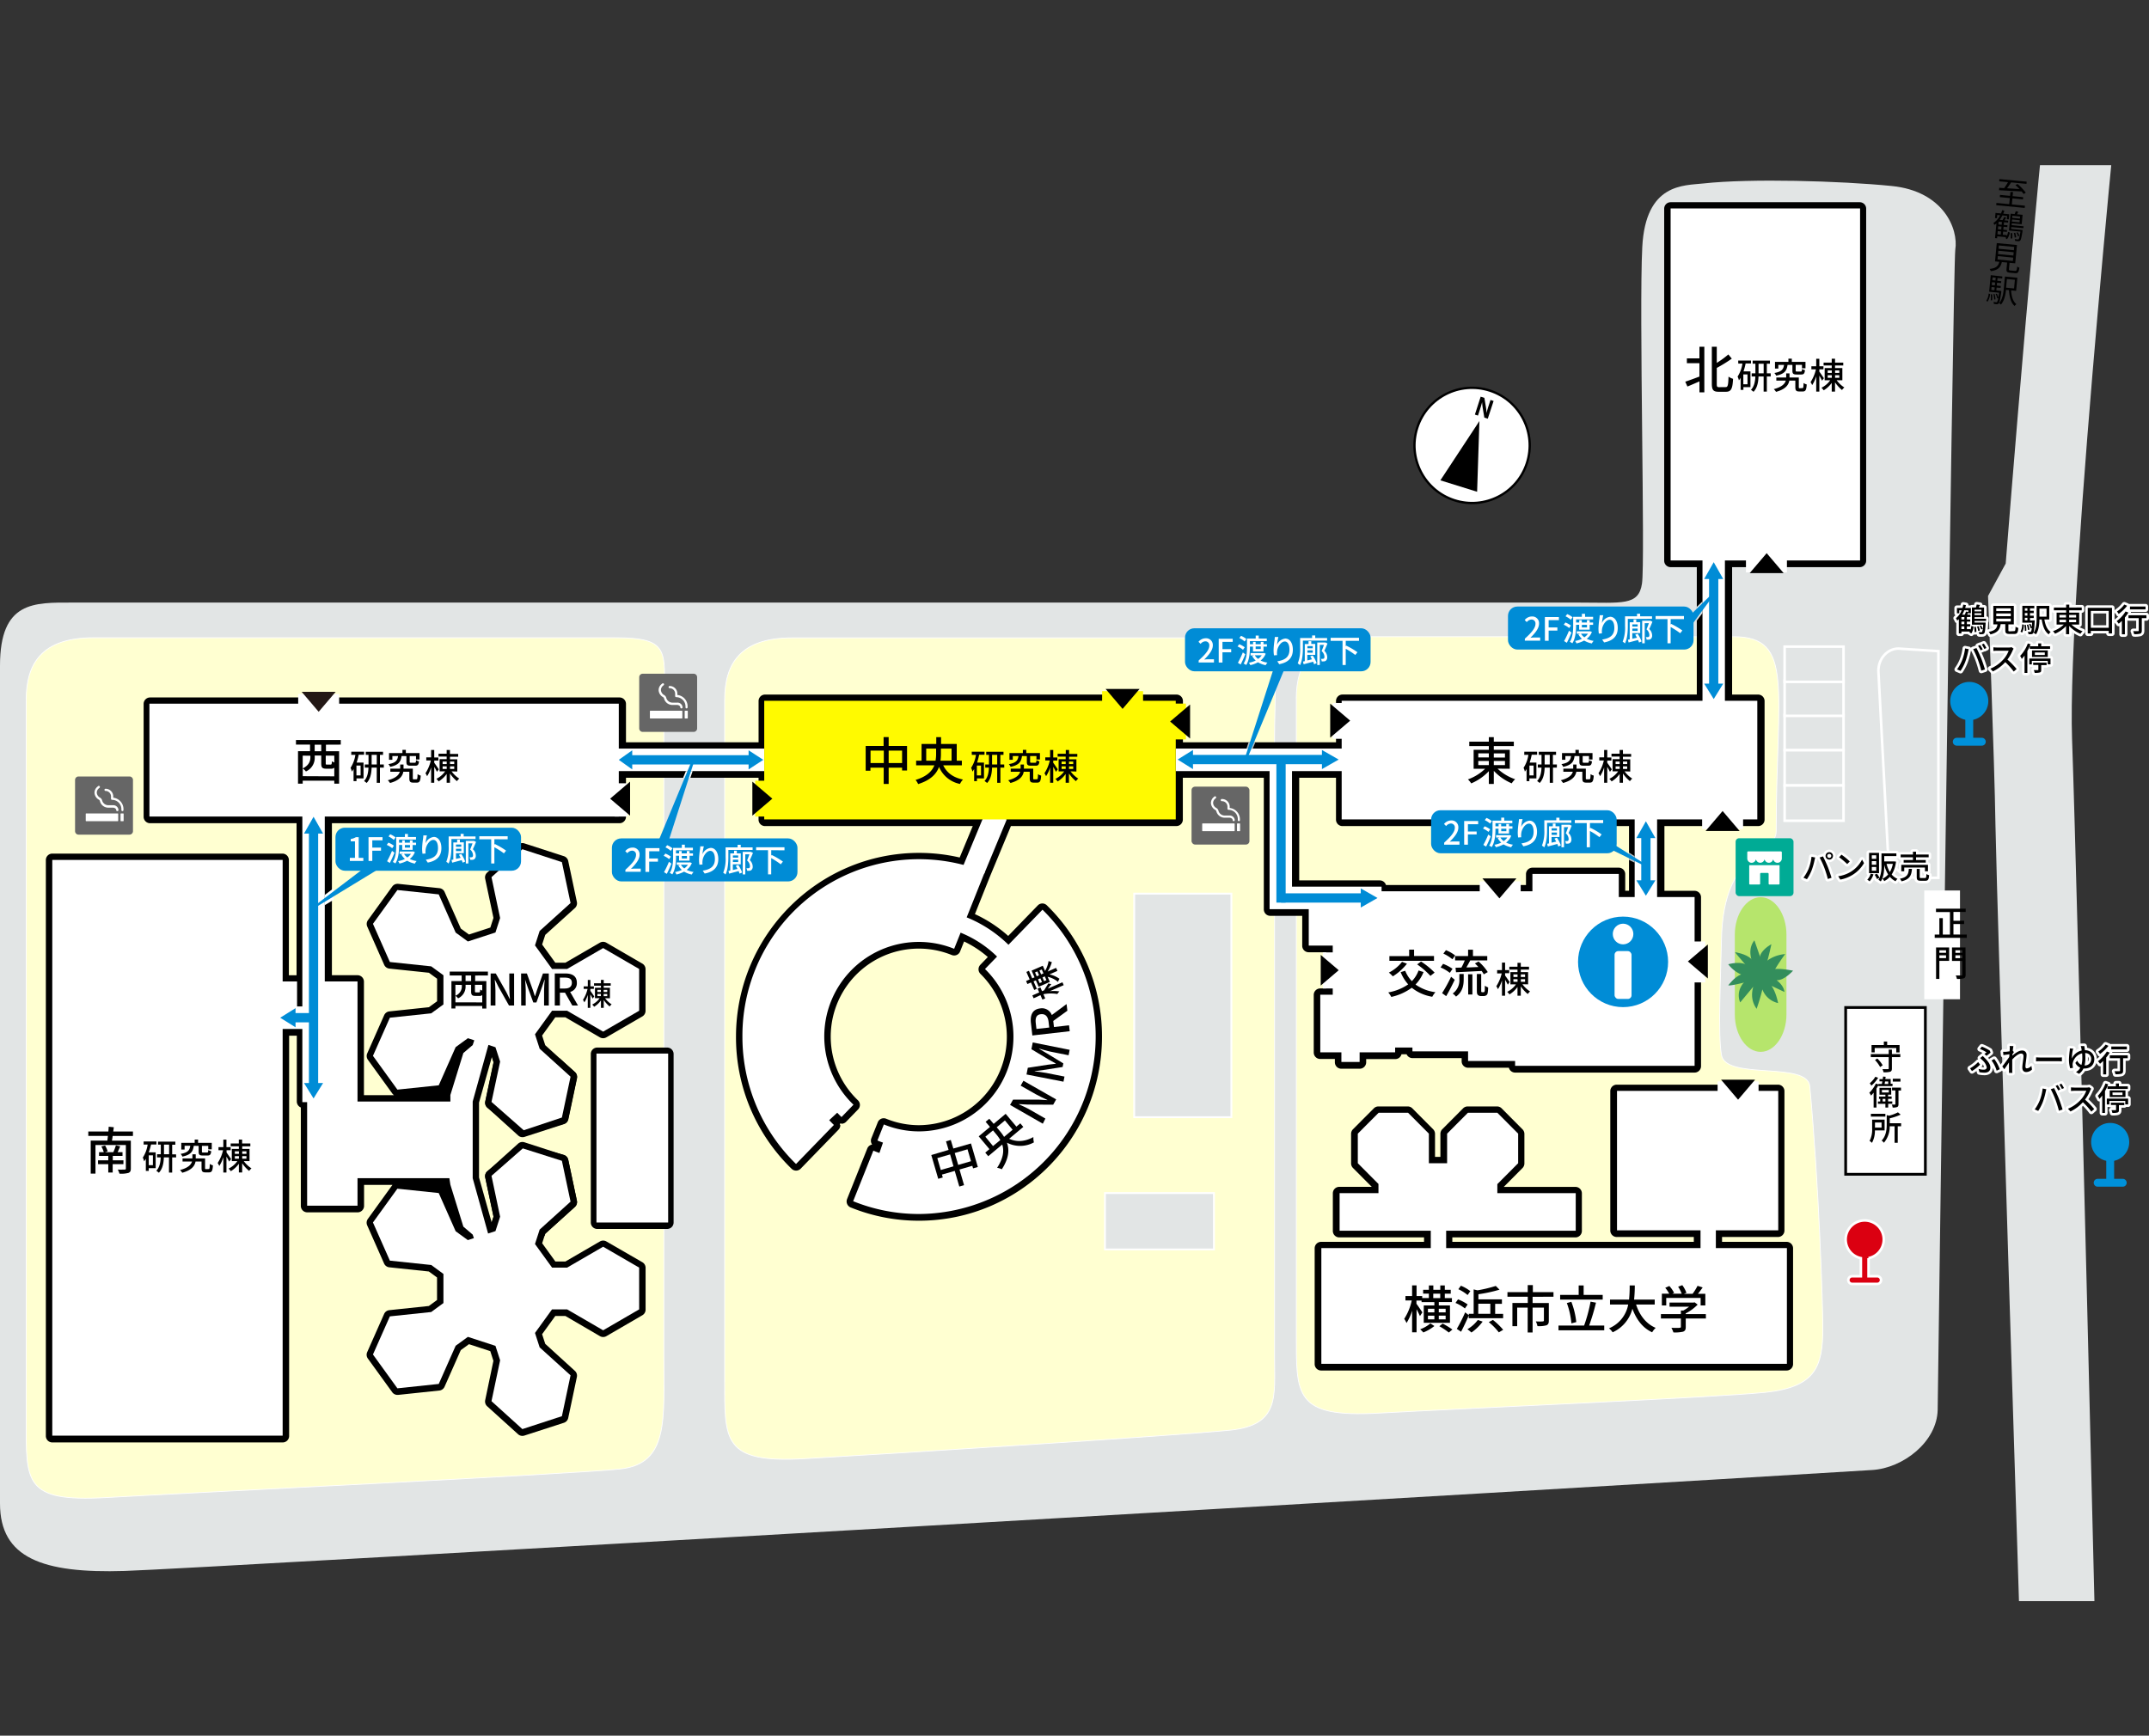 <svg xmlns="http://www.w3.org/2000/svg" xmlns:xlink="http://www.w3.org/1999/xlink" width="839.37" height="678.08" viewBox="0 0 839.37 678.08"><rect x="0" y="0" width="839.37" height="678.08" fill="#333333" stroke="none"/><defs><clipPath id="a" transform="translate(-21.9)"><rect y="64.52" width="880" height="561" style="fill:none"/></clipPath></defs><title>pc-05</title><g style="clip-path:url(#a)"><path d="M825.86,0h27s-23.76,229.37-21.64,288.77,10,389.31,10,389.31H812.13S801.71,348.8,801.3,322.4s-2.9-89.57-2.9-89.57l6.9-12.67S819.2,43.21,825.86,0Z" transform="translate(-21.9)" style="fill:#e2e5e5"/><path d="M785.61,97.53c1.3-8.11-4.64-22.83-24.77-24.86s-55.42-3-73.59-1c-7.75.85-22.6-.14-23.9,24.86s1.19,122.66-.11,131.45-7.79,7.43-24.68,7.43H50.15c-14.94,0-28.25-.68-28.25,24.66V587.38c0,21.28,16.56,27.36,48.71,26.35,29.07-.92,567.44-32.31,682.58-39.44,12-.74,25.22-10.93,25.54-23.45C778.73,550.84,784.73,103,785.61,97.53Z" transform="translate(-21.9)" style="fill:#e2e5e5"/><path d="M32.13,273.52V554.66c0,24.32-1,32.26,31.26,30.4,35.29-2,181.5-9.12,200.66-11.15s17.14-19.25,17.14-44.59V279.15c0-24.32,4-30-19.16-30H58.35c-20.17,0-26.22,10.13-26.22,24.32" transform="translate(-21.9)" style="fill:#ffffd1;stroke:#fff;stroke-miterlimit:10;stroke-width:0.309px"/><path d="M304.94,273.52V538.44c0,24.32-1,33.27,31.26,31.42,35.29-2,147.22-9.13,166.38-11.15s17.14-13.17,17.14-28.38V287.71c0-24.32,4-38.51-19.16-38.51H331.16c-20.17,0-26.22,10.13-26.22,24.32" transform="translate(-21.9)" style="fill:#ffffd1;stroke:#fff;stroke-miterlimit:10;stroke-width:0.309px"/><path d="M528.23,273.07V520.65c0,24.32-1,33.27,32.17,31.42,36.31-2,131.15-6.07,150.86-8.1s22.61-9.9,22.61-25.11c0-9.16-1.5-55.92-5.09-94.46-.92-9.91-32.76-2.28-34.5-12.21-1.44-8.23-.28-30.75,0-45.06.71-36,21.38-32.83,21.38-42.44,0-55.49,7.2-75.95-16.66-75.95H555.21c-20.75,0-27,10.14-27,24.32" transform="translate(-21.9)" style="fill:#ffffd1;stroke:#fff;stroke-miterlimit:10;stroke-width:0.309px"/><path d="M234.88,482l11.57-10.46a2.54,2.54,0,0,0,.78-2.4l-3.38-16a2.52,2.52,0,0,0-1.68-1.88l-15.44-5a2.51,2.51,0,0,0-2.46.53L212.2,457.66a2.53,2.53,0,0,0-.78,2.4l3.24,15.3-1.22,3.77,21.16,3.69Z" transform="translate(-21.9)"/><path d="M214.71,415l-3.24,15.31a2.54,2.54,0,0,0,.78,2.4l12.07,10.92a2.51,2.51,0,0,0,2.46.52l15.44-5a2.52,2.52,0,0,0,1.68-1.88l3.38-16a2.54,2.54,0,0,0-.78-2.4l-6-5.41H214.22Z" transform="translate(-21.9)"/><path d="M252.66,450.74V477.6a2.52,2.52,0,0,0,2.51,2.52h27.28A2.52,2.52,0,0,0,285,477.6V411.77a2.52,2.52,0,0,0-2.51-2.52H255.17a2.52,2.52,0,0,0-2.51,2.52Zm-26.93-7.12,16.37-4.53a2.52,2.52,0,0,0,1.73-1.89l3.38-16a2.53,2.53,0,0,0-.78-2.4l-11.57-10.47-1.22-3.77,5.15-7.12h3.94l13.48,7.83a2.51,2.51,0,0,0,2.51,0l14.06-8.17a2.53,2.53,0,0,0,1.26-2.19V378.64a2.53,2.53,0,0,0-1.26-2.19l-14.06-8.17a2.51,2.51,0,0,0-2.51,0l-13.48,7.83h-3.93L233.65,369l1.22-3.77,11.57-10.46a2.54,2.54,0,0,0,.78-2.4l-3.38-16a2.52,2.52,0,0,0-1.68-1.88l-15.44-5a2.5,2.5,0,0,0-2.46.53L212.18,340.9a2.53,2.53,0,0,0-.78,2.4l3.24,15.3-1.22,3.77-8.34,2.72-3.19-2.32-6.33-14.3a2.51,2.51,0,0,0-2-1.48l-16.15-1.7h-.26a2.51,2.51,0,0,0-2,1l-9.54,13.2a2.53,2.53,0,0,0-.26,2.51l6.6,14.92a2.51,2.51,0,0,0,2,1.48l15.48,1.63,3.19,2.33v8.81l-3.19,2.32-15.48,1.64a2.51,2.51,0,0,0-2,1.48l-6.61,14.91a2.54,2.54,0,0,0,.26,2.51l9.55,13.2a2.52,2.52,0,0,0,.65.62H164.05V383.51a2.52,2.52,0,0,0-2.51-2.52h-10V321.61H263.89a2.52,2.52,0,0,0,2.51-2.52V303.86h51.78v16.35a2.52,2.52,0,0,0,2.51,2.52h81.15L396.74,335a71,71,0,0,0-15.87-1.8c-39.42,0-71.5,32.23-71.5,71.84a71.52,71.52,0,0,0,21.7,51.55,2.51,2.51,0,0,0,3.55,0l14.79-15.25a2.53,2.53,0,0,0,.71-1.8.35.35,0,1,1,.45-.52,2.49,2.49,0,0,0,1.8-.76l4.68-4.83a2.53,2.53,0,0,0-.05-3.58,34.39,34.39,0,0,1,36.64-56.75,2.5,2.5,0,0,0,3.27-1.4l1.55-3.89a41,41,0,0,1,9.27,6.08l-2.9,3a2.53,2.53,0,0,0,0,3.56,34.51,34.51,0,0,1-24,59.13,33.8,33.8,0,0,1-12.8-2.52,2.51,2.51,0,0,0-1.93,0,2.52,2.52,0,0,0-1.35,1.38l-2.51,6.27a2.54,2.54,0,0,0,.3,2.43,2.46,2.46,0,0,0-.54.16,2.52,2.52,0,0,0-1.35,1.38l-7.89,19.75a2.53,2.53,0,0,0,1.39,3.28,70.6,70.6,0,0,0,26.68,5.19c39.42,0,71.49-32.23,71.49-71.85a71.46,71.46,0,0,0-21.54-51.37,2.5,2.5,0,0,0-1.76-.72h0a2.5,2.5,0,0,0-1.77.76l-11.56,11.92a52.25,52.25,0,0,0-13-8.52l5.89-14.74,8.17-19.66h64.64a2.52,2.52,0,0,0,2.51-2.52V303.86h31.63v51.41a2.52,2.52,0,0,0,2.51,2.52h12.49v11.71a2.52,2.52,0,0,0,2.51,2.52h6.86v14.14h-2.36a2.52,2.52,0,0,0-2.51,2.52v22.51a2.52,2.52,0,0,0,2.51,2.52h5.74V415a2.52,2.52,0,0,0,2.51,2.52H553a2.52,2.52,0,0,0,2.51-2.52v-1.24h11.36a2.51,2.51,0,0,0,2.43-1.88h2a2.51,2.51,0,0,0,2.3,1.5H592.8v1.24a2.52,2.52,0,0,0,2.51,2.52h15.94a2.52,2.52,0,0,0,2.43,1.89h70.11a2.52,2.52,0,0,0,2.51-2.52V382.55a2.52,2.52,0,0,0-2.48-2.52V369.76a2.52,2.52,0,0,0,2.48-2.52v-16.7a2.52,2.52,0,0,0-2.51-2.52H672V322.73h14.6a2.52,2.52,0,0,0,2.51-2.5h10.21a2.52,2.52,0,0,0,2.51,2.5h6.78a2.52,2.52,0,0,0,2.51-2.52V273.87a2.52,2.52,0,0,0-2.51-2.52H698.44V221.57h6.34v.87c0,1.4,14.28,1.4,14.28,0v-.87h29.23a2.52,2.52,0,0,0,2.51-2.52V81.52A2.52,2.52,0,0,0,748.28,79H674.42a2.52,2.52,0,0,0-2.51,2.52V219.05a2.52,2.52,0,0,0,2.51,2.52h10.23v49.77H546.24a2.52,2.52,0,0,0-2.51,2.52V290H483.94V273.87a2.52,2.52,0,0,0-2.51-2.52H320.7a2.52,2.52,0,0,0-2.51,2.52V290H266.4V275a2.52,2.52,0,0,0-2.51-2.52H80.56A2.52,2.52,0,0,0,78,275v44.09a2.52,2.52,0,0,0,2.51,2.52h57.22V381h-3V336a2.52,2.52,0,0,0-2.51-2.52h-90A2.52,2.52,0,0,0,39.81,336V561a2.52,2.52,0,0,0,2.51,2.52h90a2.52,2.52,0,0,0,2.51-2.52V404.61h3v25.71a2.52,2.52,0,0,0,1.57,2.34v38.45a2.52,2.52,0,0,0,2.51,2.52h19.68a2.52,2.52,0,0,0,2.51-2.52V462.9h11.09l-9.61,13.3a2.53,2.53,0,0,0-.26,2.51l6.6,14.91a2.51,2.51,0,0,0,2,1.48l15.48,1.64,3.2,2.34v8.8l-3.2,2.34-15.47,1.63a2.51,2.51,0,0,0-2,1.48l-6.61,14.91a2.54,2.54,0,0,0,.26,2.51l9.55,13.2a2.51,2.51,0,0,0,2,1h.26l16.15-1.71a2.51,2.51,0,0,0,2-1.48l6.33-14.29,3.2-2.33,8.33,2.72,1.22,3.78L211.41,547a2.54,2.54,0,0,0,.78,2.4l12.07,10.92a2.51,2.51,0,0,0,2.46.52l15.44-5a2.52,2.52,0,0,0,1.68-1.88l3.38-16a2.54,2.54,0,0,0-.78-2.4L234.86,525l-1.22-3.76,5.15-7.12h3.94L256.23,522a2.5,2.5,0,0,0,2.51,0l14.06-8.17a2.52,2.52,0,0,0,1.26-2.19V495.31a2.53,2.53,0,0,0-1.26-2.19L258.74,485a2.51,2.51,0,0,0-2.51,0l-13.48,7.83h-3.93l-5.16-7.13,1.22-3.77,11.57-10.46a2.53,2.53,0,0,0,.78-2.4l-3.38-16a2.52,2.52,0,0,0-1.79-1.91l-16.38-4.41-13.37,10.75a2.53,2.53,0,0,0-.88,2.49l3.24,15.29-.74,2.27L209,460V430.76L214,413l.66,2-3.24,15.3a2.53,2.53,0,0,0,.89,2.5ZM658.17,348h-1.48V341.5a2.52,2.52,0,0,0-2.51-2.52H620.44a2.52,2.52,0,0,0-2.51,2.52v4.26H563.24a2.52,2.52,0,0,0-2.41-1.81H529.35V303.86h14.37v16.35a2.52,2.52,0,0,0,2.51,2.52H658.17Z" transform="translate(-21.9)"/><path d="M719.74,485.16H694.51v-1.9h21.86a2.52,2.52,0,0,0,2.51-2.52V426.27a2.52,2.52,0,0,0-2.51-2.52h-63a2.52,2.52,0,0,0-2.51,2.52v54.47a2.52,2.52,0,0,0,2.51,2.52h30.11v1.9H589.16v-1.74h48.09a2.52,2.52,0,0,0,2.51-2.52V466.21a2.52,2.52,0,0,0-2.51-2.52h-28l7.33-7.38a2.53,2.53,0,0,0,.73-1.79V443a2.53,2.53,0,0,0-.73-1.79L608.42,433a2.51,2.51,0,0,0-1.78-.74h-11.5a2.51,2.51,0,0,0-1.78.74l-8.13,8.17a2.53,2.53,0,0,0-.73,1.79v9h-2.1v-9a2.53,2.53,0,0,0-.74-1.79L573.54,433a2.51,2.51,0,0,0-1.78-.74H560.28a2.5,2.5,0,0,0-1.78.74l-8.14,8.17a2.53,2.53,0,0,0-.74,1.79v11.55a2.52,2.52,0,0,0,.74,1.79l7.33,7.37H545a2.52,2.52,0,0,0-2.51,2.52V480.9a2.52,2.52,0,0,0,2.51,2.52h33.11v1.74H537.9a2.52,2.52,0,0,0-2.51,2.52V532.9a2.52,2.52,0,0,0,2.51,2.52H719.74a2.52,2.52,0,0,0,2.51-2.52V487.69A2.52,2.52,0,0,0,719.74,485.16Z" transform="translate(-21.9)"/><polygon points="670.19 487.6 670.19 480.65 694.56 480.65 694.56 426.18 631.58 426.18 631.58 480.65 664.2 480.65 664.2 487.6 564.85 487.6 564.85 480.81 569.72 480.81 584.84 480.81 615.46 480.81 615.46 466.12 584.84 466.12 584.84 462.61 592.97 454.44 592.97 442.89 584.84 434.72 573.35 434.72 565.22 442.89 565.22 454.44 558.1 454.44 558.1 442.89 549.97 434.72 538.48 434.72 530.34 442.89 530.34 454.44 538.41 462.55 538.41 466.12 523.23 466.12 523.23 480.81 538.41 480.81 553.97 480.81 558.84 480.81 558.84 487.6 516.1 487.6 516.1 532.81 697.94 532.81 697.94 487.6 670.19 487.6" style="fill:#fff"/><polyline points="232.97 448.14 232.97 477.6 260.97 477.6 260.97 411.6 232.97 411.6 232.97 441.91" style="fill:#fff"/><path d="M254.87,448.13" transform="translate(-21.9)" style="fill:#fff"/><polyline points="184.63 442.36 184.63 430.33 190.77 408.22 193.52 409.13 195.34 414.75 191.97 430.49 204.56 441.56 219.47 436.59 222.85 420.63 210.78 409.71 208.96 404.07 215.62 394.87 221.51 394.87 235.58 403.03 249.65 394.87 249.64 378.55 235.58 370.39 221.51 378.55 215.63 378.55 208.96 369.34 210.78 363.7 222.85 352.79 219.47 336.81 204.03 331.77 191.97 342.69 195.34 358.65 193.52 364.3 182.74 367.81 177.97 364.33 171.36 349.41 155.21 347.71 145.67 360.91 152.28 375.83 168.43 377.53 173.2 381.01 173.2 392.41 168.43 395.88 152.28 397.59 145.67 412.49 155.22 425.69 171.37 424 177.97 409.09 182.75 405.6 185.25 406.42 184.63 408.28 180.98 411.39 175.91 427.79 175.91 428.35 175.92 430.33 139.64 430.33 139.64 383.43 126.44 383.43 126.44 430.33 119.96 430.33 119.96 471.03 139.64 471.03 139.64 460.29 175.52 460.29 175.91 462.83 180.98 479.21 184.63 482.33 185.09 483.71 182.74 484.48 177.97 481.01 171.36 466.09 155.21 464.39 145.67 477.59 152.28 492.5 168.43 494.2 173.2 497.7 173.2 509.07 168.43 512.57 152.28 514.27 145.67 529.17 155.22 542.38 171.37 540.67 177.97 525.76 182.75 522.28 193.52 525.79 195.34 531.43 191.97 547.4 204.03 558.31 219.47 553.27 222.85 537.31 210.78 526.38 208.96 520.75 215.62 511.54 221.51 511.54 235.58 519.71 249.65 511.54 249.64 495.22 235.58 487.06 221.51 495.22 215.63 495.22 208.96 486.01 210.78 480.37 222.85 469.45 219.47 453.5 204.2 448.65 191.97 459.37 195.34 475.33 193.52 480.97 190.64 481.9 184.63 460.29 184.63 442.36" style="fill:#fff"/><path d="M254.87,441.92" transform="translate(-21.9)" style="fill:#fff"/><path d="M719.66,396.32c0,8-4.54,14.61-10.08,14.61s-10.08-6.58-10.08-14.61v-31.2c0-8,4.54-14.61,10.08-14.61s10.08,6.58,10.08,14.61Z" transform="translate(-21.9)" style="fill:#b6e56c"/><polyline points="126.14 318.14 126.14 317.25 125.25 317.25" style="fill:none;stroke:#201513;stroke-width:0.587px"/><line x1="123.68" y1="317.25" x2="121.33" y2="317.25" style="fill:none;stroke:#201513;stroke-width:0.587px"/><polyline points="120.55 317.25 119.66 317.25 119.66 318.14" style="fill:none;stroke:#201513;stroke-width:0.587px"/><rect x="443" y="349.12" width="37.96" height="87.33" style="fill:#e2e5e5;stroke:#fff;stroke-miterlimit:10;stroke-width:0.724px"/><rect x="431.58" y="466.1" width="42.57" height="22.03" style="fill:#e2e5e5;stroke:#fff;stroke-miterlimit:10;stroke-width:0.724px"/><rect x="524.04" y="273.78" width="162.34" height="46.34" style="fill:#fff"/><polyline points="120.77 394.97 116.03 394.97 116.03 383.43 110.4 383.43 110.4 335.95 20.42 335.95 20.42 560.87 110.4 560.87 110.4 400.38 120.77 400.38" style="fill:#fff"/><polyline points="120.47 400.38 110.1 400.38 110.1 560.87 20.12 560.87 20.12 335.95 110.1 335.95 110.1 383.43 115.72 383.43 115.72 394.97 120.47 394.97" style="fill:none"/><polygon points="726.52 81.43 652.52 81.43 652.52 218.96 684.45 218.96 684.45 222.36 695.72 222.36 695.72 218.96 726.52 218.96 726.52 81.43" style="fill:#fff"/><polygon points="632.28 350.45 632.28 341.42 598.54 341.42 598.54 348.2 538.93 348.2 538.93 354.61 532.93 354.61 532.93 354.61 511.18 354.61 511.18 369.42 520.55 369.42 520.55 388.61 515.68 388.61 515.68 411.12 523.93 411.12 523.93 414.88 531.05 414.88 531.05 411.12 544.92 411.12 544.92 409.24 551.68 409.24 551.68 410.74 573.41 410.74 573.41 414.5 591.78 414.5 591.78 416.39 661.89 416.39 661.89 350.45 632.28 350.45" style="fill:#fff"/><rect x="58.36" y="274.91" width="183.33" height="44.09" style="fill:#fff"/><rect x="58.36" y="274.91" width="183.33" height="44.09" style="fill:none"/><path d="M429.06,355.42,415.79,369.1a50.08,50.08,0,0,0-16.32-10.71l7.09-17.74A68.94,68.94,0,0,0,311.88,405a69.33,69.33,0,0,0,20.94,49.74l14.79-15.25c-.63-.61-1.24-1.23-1.83-1.88l3.13-2.9c.54.57,1.1,1.15,1.67,1.7l4.68-4.83a36.91,36.91,0,0,1,39.32-60.91l2.52-6.3a43.82,43.82,0,0,1,14.24,9.34l-4.71,4.86A37,37,0,0,1,380.87,442a36.33,36.33,0,0,1-13.75-2.71l-2.51,6.27c.71.29,1.43.58,2.17.82l-1.39,4.05c-.8-.27-1.58-.58-2.37-.9l-7.89,19.75a68.26,68.26,0,0,0,25.74,5,69.38,69.38,0,0,0,48.2-118.9" transform="translate(-21.9)" style="fill:#fff"/><path d="M428.76,355.42,415.49,369.1a50.08,50.08,0,0,0-16.32-10.71l7.09-17.74A68.94,68.94,0,0,0,311.58,405a69.33,69.33,0,0,0,20.94,49.74l14.79-15.25c-.63-.61-1.24-1.23-1.83-1.88l3.13-2.9c.54.57,1.1,1.15,1.67,1.7l4.68-4.83a36.91,36.91,0,0,1,39.32-60.91l2.52-6.3A43.82,43.82,0,0,1,411,373.69l-4.71,4.86A37,37,0,0,1,380.57,442a36.33,36.33,0,0,1-13.75-2.71l-2.51,6.27c.71.29,1.43.58,2.17.82l-1.39,4.05c-.8-.27-1.58-.58-2.37-.9l-7.89,19.75a68.26,68.26,0,0,0,25.74,5,69.38,69.38,0,0,0,48.2-118.9Z" transform="translate(-21.9)" style="fill:none"/><path d="M812.81,80.36l-.08.87L801.6,80.15l.08-.87,5,.48.23-2.37L803,77l.08-.86,3.93.38.15-1.56,1,.09L808,76.63l4.12.4-.08.86-4.11-.4-.23,2.37Zm-10.06-7,1.95.15a24.13,24.13,0,0,0,1.5-2.35l-3.44-.33.08-.86,10.65,1-.08.86-6-.58c-.48.78-1.07,1.63-1.59,2.3l4.89.32c-.52-.55-1.07-1.08-1.59-1.54l.8-.44a20.94,20.94,0,0,1,3.23,3.39l-.87.51a11.22,11.22,0,0,0-.78-1c-3.23-.17-6.61-.35-8.79-.48Z" transform="translate(-21.9)"/><path d="M805.66,92.35a6.76,6.76,0,0,0,.58-1.75l.67.24a5.63,5.63,0,0,1-1.1,2.6l-.61-.45a2.5,2.5,0,0,0,.27-.33L802,92.33l-.07.77-.8-.08.55-5.75a7.64,7.64,0,0,1-.82.6,4.18,4.18,0,0,0-.35-.76,7.77,7.77,0,0,0,2.62-3L802,84l-.12,1.25-.75-.07.19-2,2.15.21a13.18,13.18,0,0,0,.47-1.3l.84.25c-.14.38-.28.76-.44,1.14l2.35.23-.19,2-.76-.07.12-1.25L804,84.15a11.06,11.06,0,0,1-1.05,1.74l1.12.11a8.94,8.94,0,0,0,.65-1.26l.77.27-.67,1.07,1.46.14-.07.74-1.57-.15-.1,1.1L806,88l-.07.72-1.46-.14-.11,1.16,1.46.14-.07.72-1.46-.14-.12,1.24,1.56.15Zm-3.59-.82,1.29.12.12-1.24-1.29-.12Zm1.59-3-1.29-.12-.11,1.16,1.29.12Zm.17-1.82-1.29-.12-.1,1.1,1.29.12Zm3.65,2-.07.74,4.47.43s0,.23,0,.34c-.4,2.54-.62,3.46-.94,3.78a.89.89,0,0,1-.71.24,11.23,11.23,0,0,1-1.28-.14,1.77,1.77,0,0,0-.13-.71c.51.1,1,.14,1.15.16a.44.44,0,0,0,.36-.07c.22-.21.42-1,.73-3l-4.48-.43.63-6.57,1.58.15a9.65,9.65,0,0,0,.45-1.13l1,.27c-.18.33-.37.65-.55.94l2.21.21-.35,3.67-3.85-.37-.07.74,4.65.45-.07.71Zm.37,2.35a11.51,11.51,0,0,1,0,2.09l-.62,0a9.38,9.38,0,0,0,0-2.07Zm2.85-4.2.08-.83-3-.29-.08.83Zm-2.79-2.57-.08.83,3,.29.08-.83ZM809,90.94a7.81,7.81,0,0,1,.39,1.78l-.58.1a8.08,8.08,0,0,0-.34-1.79Zm1.1,1.37a6,6,0,0,0-.58-1.4l.49-.14a6.47,6.47,0,0,1,.63,1.37Z" transform="translate(-21.9)"/><path d="M809,105.84c.5,0,.62-.17.82-1.71a2.57,2.57,0,0,0,.83.46c-.29,1.82-.61,2.24-1.66,2.14l-2-.19c-1.18-.11-1.47-.42-1.37-1.44l.24-2.52-2.06-.2c-.49,2-1.42,3.17-4.33,3.55a2.62,2.62,0,0,0-.45-.87c2.62-.27,3.38-1.19,3.8-2.78l-1.69-.16.68-7.15,7.89.76-.68,7.15-2.22-.21-.24,2.51c0,.37.06.44.6.49Zm-6.9-4.47,6,.58.13-1.31-6-.58Zm.2-2.11,6,.58.12-1.3-6-.58Zm.2-2.08,6,.58.12-1.29-6-.58Z" transform="translate(-21.9)"/><path d="M797.72,117.49a5.78,5.78,0,0,0,.92-2.81l.57.17a6.48,6.48,0,0,1-1,3Zm5.86-3.82s0,.25,0,.38c-.46,3.09-.7,4.18-1.05,4.53a.89.89,0,0,1-.72.26,8.46,8.46,0,0,1-1.14-.11,2.29,2.29,0,0,0-.14-.78l1,.13a.45.45,0,0,0,.38-.09,3.9,3.9,0,0,0,.48-1.56l-.42.14a7.7,7.7,0,0,0-.57-1.71l.46-.12a8.22,8.22,0,0,1,.56,1.53c.1-.5.2-1.13.32-1.92l-3.9-.38.62-6.46L804,108l-.08.79-1.81-.17L802,109.7l1.56.15-.07.74-1.56-.15-.11,1.13,1.56.15-.07.76-1.56-.15-.11,1.15ZM800,115a12.55,12.55,0,0,1,0,2.3l-.54,0a11.57,11.57,0,0,0,0-2.32Zm-.33-1.72,1.22.12.11-1.15-1.22-.12Zm1.51-2.92-1.22-.12-.11,1.13,1.22.12Zm-1-2-.11,1.11,1.22.12.11-1.11Zm.62,8.66a9.93,9.93,0,0,0-.3-2.08l.46-.06a7.83,7.83,0,0,1,.33,2.06Zm6.61-3.59c.14,2.34.72,4.35,2.06,5.39a4.12,4.12,0,0,0-.7.71c-1.47-1.29-2-3.47-2.2-6.18l-1.14-.11c-.2,1.88-.66,4.27-2,5.75a2.87,2.87,0,0,0-.7-.55c1.32-1.51,1.65-3.85,1.82-5.66l.45-4.75,4.86.47-.49,5.13ZM805.77,109l-.32,3.39,3.12.3.32-3.39Z" transform="translate(-21.9)"/><rect x="720.89" y="393.6" width="31.13" height="65.16" style="fill:#fff;stroke:#000;stroke-miterlimit:10;stroke-width:1.074px"/><path d="M764.13,413h-3.28v4.43c0,.73-.18,1.09-.69,1.28a9,9,0,0,1-2.57.2,5.62,5.62,0,0,0-.43-1.22c.89,0,1.82,0,2.1,0s.35-.07.35-.29V413h-7v-1.19h7v-1.74h1.25v1.74h3.28Zm-10-1.86h-1.23v-2.88h4.8V406.9H759v1.38h4.84v2.88h-1.29v-1.73h-8.42Zm1,2.39a11.7,11.7,0,0,1,2.12,2.65l-1,.69a12.09,12.09,0,0,0-2-2.73Z" transform="translate(-21.9)"/><path d="M755.61,423.85q-.35.71-.79,1.42v7.42h-1.11v-5.81a12.26,12.26,0,0,1-1,1.13,10.21,10.21,0,0,0-.68-1.1,12.43,12.43,0,0,0,2.56-3.59l1,.35v-.21h1.34c.05-.3.12-.62.18-1H756v-.88h1.27c.05-.34.09-.67.13-1l1,.09c0,.28-.09.58-.13.88h2.1v1.83h.73v.94h-5.54Zm-.13-2.79a13,13,0,0,1-2.65,3.07,8.94,8.94,0,0,0-.63-.93,9.74,9.74,0,0,0,2.18-2.54Zm3.92,10.17v1.45h-1.09v-1.45h-2.92v-.92h.9v-1h-.47v-.92h2.49v-.71H756V425h4.58v2.66h-1.22v.71h1.39v.92h-1.39v1H761v.92Zm-2.45-4.42h2.69v-1h-2.69Zm1.36,3.5v-1h-1.07v1Zm-.14-7.81c-.05.34-.11.66-.17,1h1.42v-1Zm6.25,3.53h-1v5.31c0,.59-.11.94-.49,1.14a4.52,4.52,0,0,1-1.78.21,4.7,4.7,0,0,0-.34-1.17H762c.16,0,.21-.05.21-.21V426h-1.31v-1.11h3.49Zm-.22-3.49h-3v-1.1h3Z" transform="translate(-21.9)"/><path d="M754.22,441.63a9.89,9.89,0,0,1-1.15,4.85,5.27,5.27,0,0,0-.94-.75,9.55,9.55,0,0,0,1-4.89v-3.42H758v4.21Zm4.08-5.4h-5.66v-1.11h5.66Zm-4.06,2.29v2h2.57v-2Zm10.2,1.48h-1.31v6.46H761.9V440H760a9.71,9.71,0,0,1-2.27,6.44,2.88,2.88,0,0,0-.9-.83c1.81-1.89,2-4.46,2-6.44v-3.53l.93.22a16,16,0,0,0,3.45-1.3l1.07.9a21.93,21.93,0,0,1-4.26,1.43v1.93h4.44Z" transform="translate(-21.9)"/><rect x="697.05" y="279.32" width="23.01" height="13.77" style="fill:#e2e5e5;stroke:#fff;stroke-miterlimit:10"/><rect x="697.05" y="265.9" width="23.01" height="13.77" style="fill:#e2e5e5;stroke:#fff;stroke-miterlimit:10"/><rect x="697.05" y="252.62" width="23.01" height="13.77" style="fill:#e2e5e5;stroke:#fff;stroke-miterlimit:10"/><rect x="697.05" y="293.1" width="23.01" height="13.77" style="fill:#e2e5e5;stroke:#fff;stroke-miterlimit:10"/><rect x="697.05" y="306.87" width="23.01" height="13.77" style="fill:#e2e5e5;stroke:#fff;stroke-miterlimit:10"/><path d="M779,342.93h-8.57c-6.22,0-11.26-5.6-11.26-12.5l-3.6-68.34c0-4.81,3.51-8.7,7.84-8.7l15.6,1Z" transform="translate(-21.9)" style="fill:#e2e5e5;stroke:#fff;stroke-miterlimit:10"/><path d="M73.84,324.71a1.36,1.36,0,0,1-1.36,1.36H52.58a1.36,1.36,0,0,1-1.36-1.36v-20a1.36,1.36,0,0,1,1.36-1.36h19.9a1.36,1.36,0,0,1,1.36,1.36Z" transform="translate(-21.9)" style="fill:#666"/><rect x="33.49" y="317.79" width="12.68" height="3.03" rx="0.16" ry="0.16" style="fill:#fff"/><rect x="47.08" y="317.79" width="1.21" height="3.03" rx="0.16" ry="0.16" style="fill:#fff"/><path d="M69.74,316.89a.43.43,0,0,1-.43-.43v-.34a3.64,3.64,0,0,0-3.62-3.64.43.43,0,0,1-.43-.43v-.91A2.14,2.14,0,0,0,63.13,309a.43.43,0,0,1,0-.86,3,3,0,0,1,3,3v.5a4.49,4.49,0,0,1,4,4.48v.34A.43.43,0,0,1,69.74,316.89Z" transform="translate(-21.9)" style="fill:#fff"/><path d="M67.71,316.89a.43.43,0,0,1-.43-.43c0-.5-.58-.91-1.3-.93l-1.61,0A3.34,3.34,0,0,1,60.94,313a.9.9,0,0,0-.45-.6,3.31,3.31,0,0,1-1.67-2.49,3,3,0,0,1,1.11-2.54l.27-.23a.42.42,0,0,1,.6,0,.43.43,0,0,1,0,.6l-.27.23a2.18,2.18,0,0,0-.82,1.82,2.43,2.43,0,0,0,1.26,1.83,1.73,1.73,0,0,1,.85,1.2,2.54,2.54,0,0,0,2.61,1.76l1.61,0a2,2,0,0,1,2.13,1.79A.43.43,0,0,1,67.71,316.89Z" transform="translate(-21.9)" style="fill:#fff"/><path d="M294.19,284.57a1.36,1.36,0,0,1-1.36,1.36h-19.9a1.36,1.36,0,0,1-1.36-1.36v-20a1.36,1.36,0,0,1,1.36-1.36h19.9a1.36,1.36,0,0,1,1.36,1.36Z" transform="translate(-21.9)" style="fill:#666"/><rect x="253.84" y="277.66" width="12.68" height="3.03" rx="0.16" ry="0.16" style="fill:#fff"/><rect x="267.43" y="277.66" width="1.21" height="3.03" rx="0.16" ry="0.16" style="fill:#fff"/><path d="M290.08,276.76a.43.43,0,0,1-.43-.43V276a3.64,3.64,0,0,0-3.62-3.64.43.43,0,0,1-.43-.43V271a2.14,2.14,0,0,0-2.13-2.14.43.43,0,0,1,0-.86,3,3,0,0,1,3,3v.5a4.49,4.49,0,0,1,4,4.48v.34A.43.43,0,0,1,290.08,276.76Z" transform="translate(-21.9)" style="fill:#fff"/><path d="M288.05,276.76a.43.43,0,0,1-.43-.43c0-.5-.58-.91-1.3-.93l-1.61,0a3.34,3.34,0,0,1-3.43-2.48.9.9,0,0,0-.45-.6,3.31,3.31,0,0,1-1.67-2.49,3,3,0,0,1,1.11-2.54l.27-.23a.42.42,0,0,1,.6,0,.43.43,0,0,1,0,.6l-.27.23a2.18,2.18,0,0,0-.82,1.82,2.43,2.43,0,0,0,1.26,1.83,1.73,1.73,0,0,1,.85,1.2,2.54,2.54,0,0,0,2.61,1.76l1.61,0a2,2,0,0,1,2.13,1.79A.43.43,0,0,1,288.05,276.76Z" transform="translate(-21.9)" style="fill:#fff"/><rect x="465.4" y="307.33" width="22.61" height="22.61" rx="1.36" ry="1.36" style="fill:#666"/><rect x="469.56" y="321.7" width="12.68" height="3.02" rx="0.16" ry="0.16" style="fill:#fff"/><rect x="483.15" y="321.7" width="1.21" height="3.02" rx="0.16" ry="0.16" style="fill:#fff"/><path d="M505.81,320.81a.43.43,0,0,1-.43-.43V320a3.63,3.63,0,0,0-3.62-3.62.43.43,0,0,1-.43-.43v-.9A2.13,2.13,0,0,0,499.2,313a.43.43,0,1,1,0-.85,3,3,0,0,1,3,3v.5a4.48,4.48,0,0,1,4,4.45v.34A.43.43,0,0,1,505.81,320.81Z" transform="translate(-21.9)" style="fill:#fff"/><path d="M503.78,320.81a.43.43,0,0,1-.43-.43c0-.49-.58-.91-1.3-.93l-1.61,0A3.34,3.34,0,0,1,497,317a.89.89,0,0,0-.45-.6,3.29,3.29,0,0,1-1.67-2.48,3,3,0,0,1,1.11-2.53l.27-.23a.43.43,0,0,1,.56.64l-.27.23a2.17,2.17,0,0,0-.82,1.81,2.42,2.42,0,0,0,1.26,1.82,1.72,1.72,0,0,1,.85,1.19,2.54,2.54,0,0,0,2.61,1.75l1.61,0a2,2,0,0,1,2.13,1.78A.43.43,0,0,1,503.78,320.81Z" transform="translate(-21.9)" style="fill:#fff"/><polyline points="126.85 430.58 126.85 314.99 118.09 314.99 118.09 430.58" style="fill:#fff"/><rect x="238.69" y="292.45" width="59.8" height="8.8" style="fill:#fff"/><rect x="108.96" y="393.19" width="12.18" height="8.8" style="fill:#fff"/><polygon points="122.47 395.78 115.43 395.78 115.43 393.86 109.44 397.6 115.43 401.33 115.43 399.41 122.47 399.41 122.47 395.78" style="fill:#008cd6"/><polygon points="504.64 346.39 504.64 301.25 527.04 301.25 527.04 292.45 459.23 292.45 459.23 301.25 495.88 301.25 495.88 355.19 539.63 355.19 539.63 346.39 504.64 346.39" style="fill:#fff"/><rect x="638.48" y="317.12" width="8.76" height="36.39" style="fill:#fff"/><polygon points="673.73 276.78 664.97 276.78 664.97 216.94 673.73 216.96 673.73 276.78" style="fill:#fff"/><polygon points="669.35 219.63 665.63 226.2 667.54 226.2 667.54 267.08 665.63 267.08 669.35 273.1 673.07 267.08 671.15 267.08 671.15 226.2 673.07 226.2 669.35 219.63" style="fill:#008cd6"/><polygon points="122.47 319.09 118.75 325.66 120.66 325.66 120.66 423.12 118.75 423.12 122.47 429.13 126.19 423.12 124.27 423.12 124.27 325.66 126.19 325.66 122.47 319.09" style="fill:#008cd6"/><polygon points="522.87 296.74 516.33 293 516.33 294.92 465.96 294.92 465.96 293 459.97 296.74 465.96 300.47 465.96 298.55 516.33 298.55 516.33 300.47 522.87 296.74" style="fill:#008cd6"/><polygon points="538.04 350.82 531.5 347.08 531.5 349 500.35 349 500.35 352.63 531.5 352.63 531.5 354.55 538.04 350.82" style="fill:#008cd6"/><polygon points="502.16 352.63 502.16 297.49 498.54 298.5 498.54 352.63 502.16 352.63" style="fill:#008cd6"/><polygon points="298.13 296.85 292.39 293.12 292.39 295.03 246.94 295.03 246.94 293.12 241.69 296.85 246.94 300.59 246.94 298.67 292.39 298.67 292.39 300.59 298.13 296.85" style="fill:#008cd6"/><rect x="395.13" y="324.69" width="23.03" height="8.77" transform="translate(-75.06 578.54) rotate(-67.46)" style="fill:#fff"/><polygon points="642.86 320.86 639.14 327.43 641.05 327.43 641.05 343.91 639.14 343.91 642.86 349.93 646.58 343.91 644.67 343.91 644.67 327.43 646.58 327.43 642.86 320.86" style="fill:#008cd6"/><rect x="751.59" y="347.89" width="13.96" height="42.49" style="fill:#fff"/><path d="M790.1,365.12v1.27H777.57v-1.27h1.82v-6.42h1.34v6.42h2.79v-8.81h-5.45V355h11.6v1.28h-4.78v3.45h4.17V361h-4.17v4.09Z" transform="translate(-21.9)"/><path d="M783.21,375.38h-3.82v7.06H778.1v-12.3h5.11Zm-3.82-4.14v1H782v-1Zm2.61,3.07v-1.1h-2.61v1.1Zm7.65,6.46c0,.82-.18,1.21-.71,1.43a8.55,8.55,0,0,1-2.7.24,4.71,4.71,0,0,0-.46-1.35c.92,0,1.9,0,2.18,0s.36-.1.36-.35V375.4h-4v-5.25h5.28Zm-4-9.52v1h2.7v-1Zm2.7,3.09v-1.13h-2.7v1.13Z" transform="translate(-21.9)"/><polygon points="130.31 351.53 126.78 353.67 126.78 349.68 130.27 347.04 130.31 351.53" style="fill:#fff"/><rect x="131.03" y="323.36" width="72.48" height="16.81" rx="3.65" ry="3.65" style="fill:#008cd6"/><path d="M158.55,335.15h2v-6.45h-1.66v-.92a5.65,5.65,0,0,0,2-.71H162v8.08h1.81v1.2h-5.27Z" transform="translate(-21.9)" style="fill:#fff"/><path d="M165.84,327.07h5.47v1.22h-4v2.84h3.41v1.22h-3.41v4h-1.46Z" transform="translate(-21.9)" style="fill:#fff"/><path d="M175.08,331.38a8.48,8.48,0,0,0-2.13-1.3l.65-.88a8.73,8.73,0,0,1,2.16,1.2Zm.89,1.75c-.53,1.34-1.2,2.84-1.81,4l-1.07-.67a35.53,35.53,0,0,0,1.92-4.06Zm-.25-5a9,9,0,0,0-2.07-1.35l.65-.86a8,8,0,0,1,2.11,1.25Zm2.06,2.26c0,2-.2,5-1.45,6.94a5,5,0,0,0-1-.57c1.22-1.85,1.32-4.49,1.32-6.39V327h3.4v-1.18h1.18V327h3.15v1h-6.61v1.21H179v-.92h1v.92h2v-.92h1.07v.92h1.34v.93h-1.34V332H179v-1.9h-1.23Zm6.17,2.51a6.16,6.16,0,0,1-2,2.67,8.94,8.94,0,0,0,2.68.82,4.23,4.23,0,0,0-.7,1,9.26,9.26,0,0,1-3-1.13,11.33,11.33,0,0,1-3,1.11,3.62,3.62,0,0,0-.56-.95,9.83,9.83,0,0,0,2.68-.84,6.56,6.56,0,0,1-1.38-1.76l.75-.23H178v-.93h5l.2-.05Zm-4.25.67a4.66,4.66,0,0,0,1.3,1.42,5.27,5.27,0,0,0,1.42-1.42Zm.34-3.44v1h2v-1Z" transform="translate(-21.9)" style="fill:#fff"/><path d="M188.65,326.36a21.89,21.89,0,0,0-.54,3.09,4,4,0,0,1,3.24-2.48c1.69,0,2.95,1.68,2.95,4.36,0,3.48-2.17,5.08-5.33,5.66l-.75-1.13c2.72-.43,4.75-1.44,4.75-4.52,0-1.94-.64-3.21-1.83-3.21-1.5,0-2.88,2.24-3,3.88a5.67,5.67,0,0,0,0,1.44l-1.22.09a15.07,15.07,0,0,1-.15-2,32.8,32.8,0,0,1,.38-4c.05-.42.09-.84.1-1.17Z" transform="translate(-21.9)" style="fill:#fff"/><path d="M198.22,327.78v2.82c0,2-.15,4.87-1.12,6.77a3.81,3.81,0,0,0-.89-.68,14.84,14.84,0,0,0,.93-6.09v-3.83h4.68v-1H203v1h4.64v1Zm3.84,5.81a13.64,13.64,0,0,1,1.54,3l-1,.44a9.58,9.58,0,0,0-.38-1l-3.71,1-.26-1.07.71-.14v-6.69h1.49V328h1.07v1.07h1.54v4.27H200v2.21l1.82-.42c-.21-.4-.45-.81-.68-1.17ZM200,329.93v.86h2.07v-.86Zm2.07,2.57v-.92H200v.92Zm5.77-3.58c-.36.91-.83,2-1.24,2.85a3.47,3.47,0,0,1,1.13,2.39,1.73,1.73,0,0,1-.55,1.5,1.62,1.62,0,0,1-.7.25,7.25,7.25,0,0,1-.92,0,2.62,2.62,0,0,0-.29-1,5.12,5.12,0,0,0,.74,0,.81.81,0,0,0,.39-.1c.19-.13.25-.39.25-.74a3.09,3.09,0,0,0-1.12-2.19c.34-.76.68-1.68.93-2.41h-1.62v7.86h-1v-8.82h3.06l.18,0Z" transform="translate(-21.9)" style="fill:#fff"/><path d="M215,327.87V330l.21-.25a29.47,29.47,0,0,1,4.36,2.57l-.85,1.07A27.56,27.56,0,0,0,215,331v6.34h-1.24v-9.44h-4.65v-1.2h11.08v1.2Z" transform="translate(-21.9)" style="fill:#fff"/><path d="M164.84,338.59l-19.71,15a.5.5,0,0,0,.94.35l24.64-15a.5.5,0,0,0-.46-.7h-4.93A.5.5,0,0,0,164.84,338.59Z" transform="translate(-21.9)" style="fill:#008cd6"/><polygon points="269.64 303.86 266.82 303.86 267.91 301.25 270.54 301.25 269.64 303.86" style="fill:#fff"/><path d="M279.55,339.44l13.27-41.35a.5.5,0,0,0-.94-.35l-17.17,41.35a.5.5,0,0,0,.46.7h3.9A.5.5,0,0,0,279.55,339.44Z" transform="translate(-21.9)" style="fill:#008cd6"/><rect x="239" y="327.54" width="72.48" height="16.81" rx="3.65" ry="3.65" style="fill:#008cd6"/><path d="M266.19,339.78c2.72-2.42,4.13-4.22,4.13-5.75a1.51,1.51,0,0,0-1.57-1.7,2.5,2.5,0,0,0-1.82,1l-.81-.81a3.62,3.62,0,0,1,2.81-1.39,2.62,2.62,0,0,1,2.78,2.79c0,1.79-1.42,3.64-3.37,5.52.48-.05,1.05-.09,1.51-.09h2.31v1.24h-6Z" transform="translate(-21.9)" style="fill:#fff"/><path d="M274,331.34h5.47v1.22h-4v2.84h3.41v1.22h-3.41v4H274Z" transform="translate(-21.9)" style="fill:#fff"/><path d="M283.25,335.65a8.49,8.49,0,0,0-2.13-1.3l.65-.88a8.72,8.72,0,0,1,2.16,1.2Zm.89,1.75c-.53,1.34-1.2,2.84-1.81,4l-1.07-.67a35.62,35.62,0,0,0,1.92-4.06Zm-.25-5a8.93,8.93,0,0,0-2.07-1.35l.65-.86a8,8,0,0,1,2.11,1.25Zm2.06,2.26c0,2-.2,5-1.46,6.94a5,5,0,0,0-1-.57c1.22-1.85,1.32-4.49,1.32-6.39v-3.38h3.4V330h1.18v1.18h3.15v1h-6.61v1.21h1.23v-.92h1v.92h2v-.92h1.07v.92h1.34v.93h-1.34v1.9h-4.1v-1.9h-1.23Zm6.17,2.51a6.15,6.15,0,0,1-2,2.67,9,9,0,0,0,2.68.82,4.23,4.23,0,0,0-.7,1,9.26,9.26,0,0,1-3-1.13,11.33,11.33,0,0,1-3,1.11,3.63,3.63,0,0,0-.56-.95,9.83,9.83,0,0,0,2.68-.84,6.55,6.55,0,0,1-1.38-1.76l.75-.23h-1.38v-.93h5l.2-.05Zm-4.25.67a4.67,4.67,0,0,0,1.3,1.42,5.28,5.28,0,0,0,1.42-1.42Zm.34-3.44v1h2v-1Z" transform="translate(-21.9)" style="fill:#fff"/><path d="M296.81,330.64a21.82,21.82,0,0,0-.54,3.09,4,4,0,0,1,3.24-2.48c1.69,0,2.95,1.68,2.95,4.36,0,3.48-2.17,5.08-5.33,5.66l-.75-1.13c2.72-.43,4.75-1.44,4.75-4.52,0-1.94-.64-3.21-1.83-3.21-1.5,0-2.88,2.24-3,3.88a5.67,5.67,0,0,0,0,1.44l-1.22.09a15.15,15.15,0,0,1-.15-2,32.89,32.89,0,0,1,.38-4c.05-.42.09-.84.1-1.17Z" transform="translate(-21.9)" style="fill:#fff"/><path d="M306.39,332.06v2.82c0,2-.15,4.86-1.12,6.77a3.81,3.81,0,0,0-.89-.68,14.83,14.83,0,0,0,.93-6.09v-3.83H310v-1h1.22v1h4.64v1Zm3.84,5.81a13.64,13.64,0,0,1,1.54,3l-1,.44a9.7,9.7,0,0,0-.38-1l-3.71,1-.26-1.07.71-.14v-6.69h1.49v-1.07h1.07v1.07h1.54v4.27h-3.09v2.21l1.82-.42c-.21-.4-.45-.81-.68-1.17Zm-2.07-3.67v.86h2.07v-.86Zm2.07,2.57v-.92h-2.07v.92ZM316,333.2c-.36.91-.83,2-1.24,2.85a3.47,3.47,0,0,1,1.13,2.39,1.73,1.73,0,0,1-.55,1.5,1.62,1.62,0,0,1-.7.25,7.25,7.25,0,0,1-.92,0,2.62,2.62,0,0,0-.29-1,5.1,5.1,0,0,0,.74,0,.81.81,0,0,0,.39-.1c.19-.13.25-.39.25-.74a3.09,3.09,0,0,0-1.12-2.19c.34-.76.68-1.68.93-2.41H313v7.86h-1v-8.82H315l.18,0Z" transform="translate(-21.9)" style="fill:#fff"/><path d="M323.13,332.15v2.13l.21-.25a29.49,29.49,0,0,1,4.36,2.57l-.85,1.07a27.58,27.58,0,0,0-3.73-2.42v6.34h-1.24v-9.44h-4.65V331h11.08v1.2Z" transform="translate(-21.9)" style="fill:#fff"/><polygon points="487.66 290.01 490.31 290.01 489.3 292.45 486.87 292.45 487.66 290.01" style="fill:#bcc2c6"/><path d="M521.64,254.08l-13.27,41.35a.5.5,0,0,0,.94.35l17.17-41.35a.5.5,0,0,0-.46-.7h-3.9A.5.5,0,0,0,521.64,254.08Z" transform="translate(-21.9)" style="fill:#008cd6"/><rect x="462.85" y="245.45" width="72.48" height="16.81" rx="3.65" ry="3.65" style="fill:#008cd6"/><path d="M490.1,258c2.72-2.42,4.13-4.22,4.13-5.75a1.51,1.51,0,0,0-1.57-1.7,2.5,2.5,0,0,0-1.82,1l-.82-.81a3.62,3.62,0,0,1,2.81-1.39,2.62,2.62,0,0,1,2.78,2.79c0,1.79-1.42,3.64-3.37,5.52.48-.05,1.05-.09,1.51-.09h2.31v1.24h-6Z" transform="translate(-21.9)" style="fill:#fff"/><path d="M497.91,249.55h5.47v1.22h-4v2.84h3.41v1.22h-3.41v4h-1.46Z" transform="translate(-21.9)" style="fill:#fff"/><path d="M507.4,253.86a8.48,8.48,0,0,0-2.13-1.3l.65-.88a8.72,8.72,0,0,1,2.16,1.2Zm.89,1.75c-.53,1.34-1.2,2.84-1.81,4l-1.07-.67a35.53,35.53,0,0,0,1.92-4.06Zm-.25-5a8.94,8.94,0,0,0-2.07-1.35l.65-.86a8.06,8.06,0,0,1,2.11,1.25Zm2.06,2.26c0,2-.2,5-1.46,6.94a5,5,0,0,0-1-.57c1.22-1.85,1.32-4.49,1.32-6.39v-3.38h3.4v-1.18h1.18v1.18h3.15v1H510.1v1.21h1.23v-.92h1v.92h2v-.92h1.07v.92h1.34v.93h-1.34v1.9h-4.1v-1.9H510.1Zm6.17,2.51a6.16,6.16,0,0,1-2,2.67,8.94,8.94,0,0,0,2.68.82,4.25,4.25,0,0,0-.7,1,9.27,9.27,0,0,1-3-1.13,11.32,11.32,0,0,1-3,1.11,3.64,3.64,0,0,0-.56-.95,9.83,9.83,0,0,0,2.68-.84,6.55,6.55,0,0,1-1.38-1.76l.75-.23h-1.38v-.93h5l.2-.05ZM512,256a4.66,4.66,0,0,0,1.3,1.42,5.27,5.27,0,0,0,1.42-1.42Zm.34-3.44v1h2v-1Z" transform="translate(-21.9)" style="fill:#fff"/><path d="M521.22,248.85a21.82,21.82,0,0,0-.54,3.09,4,4,0,0,1,3.24-2.48c1.69,0,2.95,1.68,2.95,4.36,0,3.48-2.17,5.08-5.33,5.66l-.75-1.13c2.72-.43,4.75-1.44,4.75-4.52,0-1.94-.64-3.21-1.83-3.21-1.51,0-2.89,2.24-3,3.88a5.67,5.67,0,0,0,0,1.44l-1.22.09a15.15,15.15,0,0,1-.15-2,32.8,32.8,0,0,1,.38-4c.05-.42.09-.84.1-1.17Z" transform="translate(-21.9)" style="fill:#fff"/><path d="M530.79,250.27v2.82c0,2-.15,4.87-1.12,6.77a3.8,3.8,0,0,0-.89-.68,14.83,14.83,0,0,0,.93-6.09v-3.83h4.68v-1h1.22v1h4.64v1Zm3.84,5.81a13.64,13.64,0,0,1,1.54,3l-1,.44a9.71,9.71,0,0,0-.38-1l-3.71,1-.26-1.07.71-.14v-6.69H533V250.5h1.07v1.07h1.54v4.27h-3.09V258l1.82-.42c-.21-.4-.45-.81-.68-1.17Zm-2.07-3.67v.86h2.07v-.86Zm2.07,2.57v-.92h-2.07V255Zm5.77-3.58c-.36.91-.83,2-1.24,2.85a3.47,3.47,0,0,1,1.13,2.39,1.73,1.73,0,0,1-.55,1.5,1.62,1.62,0,0,1-.7.25,7.26,7.26,0,0,1-.92,0,2.62,2.62,0,0,0-.29-1,5.11,5.11,0,0,0,.74,0,.81.81,0,0,0,.39-.1c.19-.13.25-.39.25-.74a3.09,3.09,0,0,0-1.12-2.19c.34-.76.68-1.68.93-2.41H537.4v7.86h-1V251h3.06l.18,0Z" transform="translate(-21.9)" style="fill:#fff"/><path d="M547.53,250.36v2.13l.21-.25a29.49,29.49,0,0,1,4.36,2.57l-.85,1.07a27.55,27.55,0,0,0-3.73-2.42v6.34h-1.24v-9.44h-4.65v-1.2h11.08v1.2Z" transform="translate(-21.9)" style="fill:#fff"/><polygon points="662.75 237.08 664.97 234.93 664.97 239.47 662.75 242.47 662.75 237.08" style="fill:#e2e5e5"/><path d="M681,246.42,690.89,233a.5.5,0,0,0-.94-.35l-13.83,13.46a.5.5,0,0,0,.46.7h3.9A.5.5,0,0,0,681,246.42Z" transform="translate(-21.9)" style="fill:#008cd6"/><rect x="589" y="236.96" width="72.48" height="16.81" rx="3.65" ry="3.65" style="fill:#008cd6"/><path d="M617.5,249.49c2.72-2.42,4.13-4.22,4.13-5.75a1.51,1.51,0,0,0-1.57-1.7,2.5,2.5,0,0,0-1.82,1l-.81-.81a3.62,3.62,0,0,1,2.81-1.39,2.62,2.62,0,0,1,2.79,2.79c0,1.79-1.42,3.64-3.37,5.52.48-.05,1.05-.09,1.5-.09h2.31v1.24h-6Z" transform="translate(-21.9)" style="fill:#fff"/><path d="M625.31,241.06h5.47v1.22h-4v2.84h3.41v1.22h-3.41v4h-1.46Z" transform="translate(-21.9)" style="fill:#fff"/><path d="M634.8,245.37a8.49,8.49,0,0,0-2.13-1.3l.65-.88a8.71,8.71,0,0,1,2.16,1.2Zm.89,1.75c-.53,1.34-1.2,2.84-1.81,4l-1.07-.67a35.44,35.44,0,0,0,1.92-4.06Zm-.25-5a9,9,0,0,0-2.07-1.35l.65-.86a8,8,0,0,1,2.11,1.25Zm2.06,2.26c0,2-.2,5-1.46,6.94a5,5,0,0,0-1-.57c1.22-1.85,1.32-4.49,1.32-6.39v-3.38h3.4v-1.18H641v1.18h3.15v1H637.5v1.21h1.23v-.92h1v.92h2v-.92h1.07v.92h1.34v.93h-1.34V246h-4.1v-1.9H637.5Zm6.17,2.51a6.15,6.15,0,0,1-2,2.67,8.94,8.94,0,0,0,2.68.82,4.23,4.23,0,0,0-.7,1,9.26,9.26,0,0,1-3-1.13,11.33,11.33,0,0,1-3,1.11,3.62,3.62,0,0,0-.56-.95,9.82,9.82,0,0,0,2.68-.84,6.57,6.57,0,0,1-1.38-1.76l.75-.23h-1.38v-.93h5l.2-.05Zm-4.25.67a4.66,4.66,0,0,0,1.3,1.42,5.26,5.26,0,0,0,1.42-1.42Zm.34-3.44v1h2v-1Z" transform="translate(-21.9)" style="fill:#fff"/><path d="M648.12,240.35a21.82,21.82,0,0,0-.54,3.09,4,4,0,0,1,3.24-2.48c1.69,0,2.95,1.68,2.95,4.36,0,3.48-2.17,5.08-5.33,5.66l-.75-1.13c2.72-.43,4.75-1.44,4.75-4.52,0-1.94-.64-3.21-1.83-3.21-1.5,0-2.88,2.24-3,3.88a5.7,5.7,0,0,0,0,1.44l-1.22.09a15.15,15.15,0,0,1-.15-2,32.8,32.8,0,0,1,.38-4c.05-.42.09-.84.1-1.17Z" transform="translate(-21.9)" style="fill:#fff"/><path d="M657.7,241.78v2.82c0,2-.15,4.87-1.12,6.77a3.81,3.81,0,0,0-.89-.68,14.84,14.84,0,0,0,.93-6.09v-3.83h4.68v-1h1.22v1h4.64v1Zm3.84,5.81a13.64,13.64,0,0,1,1.54,3l-1,.44a9.69,9.69,0,0,0-.38-1L658,251l-.26-1.07.71-.14v-6.69h1.49V242H661v1.07h1.54v4.27h-3.08v2.21l1.82-.42c-.21-.4-.45-.81-.68-1.17Zm-2.07-3.67v.86h2.07v-.86Zm2.07,2.57v-.92h-2.07v.92Zm5.77-3.58c-.36.91-.83,2-1.24,2.85a3.47,3.47,0,0,1,1.13,2.39,1.73,1.73,0,0,1-.55,1.5,1.62,1.62,0,0,1-.7.25,7.25,7.25,0,0,1-.92,0,2.62,2.62,0,0,0-.29-1,5.12,5.12,0,0,0,.74,0,.81.81,0,0,0,.39-.1c.19-.13.25-.39.25-.74a3.09,3.09,0,0,0-1.12-2.19c.34-.76.68-1.68.93-2.41h-1.62v7.86h-1v-8.82h3.06l.18,0Z" transform="translate(-21.9)" style="fill:#fff"/><path d="M674.44,241.87V244l.21-.25a29.49,29.49,0,0,1,4.36,2.57l-.85,1.07a27.59,27.59,0,0,0-3.73-2.42v6.34H673.2v-9.44h-4.65v-1.2h11.08v1.2Z" transform="translate(-21.9)" style="fill:#fff"/><polygon points="636.27 333.08 638.48 334.48 638.48 337.01 636.27 335.96 636.27 333.08" style="fill:#bcc2c6"/><rect x="558.97" y="316.54" width="72.48" height="16.81" rx="3.65" ry="3.65" style="fill:#008cd6"/><path d="M586,329.17c2.72-2.42,4.13-4.22,4.13-5.75a1.51,1.51,0,0,0-1.57-1.7,2.5,2.5,0,0,0-1.82,1l-.82-.81a3.62,3.62,0,0,1,2.81-1.39,2.62,2.62,0,0,1,2.78,2.79c0,1.79-1.42,3.64-3.37,5.52.48-.05,1.05-.09,1.5-.09h2.31V330h-6Z" transform="translate(-21.9)" style="fill:#fff"/><path d="M593.78,320.74h5.47V322h-4v2.84h3.41V326h-3.41v4h-1.46Z" transform="translate(-21.9)" style="fill:#fff"/><path d="M603.27,325a8.49,8.49,0,0,0-2.13-1.3l.65-.88a8.74,8.74,0,0,1,2.16,1.2Zm.89,1.75c-.53,1.34-1.2,2.84-1.81,4l-1.07-.67a35.61,35.61,0,0,0,1.92-4.06Zm-.25-5a8.94,8.94,0,0,0-2.07-1.35l.65-.86a8.05,8.05,0,0,1,2.11,1.25ZM606,324c0,2-.2,5-1.46,6.94a5,5,0,0,0-1-.57c1.22-1.85,1.32-4.49,1.32-6.39v-3.38h3.4v-1.18h1.18v1.18h3.15v1H606v1.21h1.23v-.92h1v.92h2v-.92h1.07v.92h1.34v.93H611.3v1.9h-4.1v-1.9H606Zm6.17,2.51a6.15,6.15,0,0,1-2,2.67,9,9,0,0,0,2.68.82,4.23,4.23,0,0,0-.7,1,9.26,9.26,0,0,1-3-1.13,11.33,11.33,0,0,1-3,1.11,3.62,3.62,0,0,0-.56-.95,9.83,9.83,0,0,0,2.68-.84,6.57,6.57,0,0,1-1.38-1.76l.75-.23h-1.38v-.93h5l.2-.05Zm-4.25.67a4.68,4.68,0,0,0,1.3,1.42,5.28,5.28,0,0,0,1.42-1.42Zm.34-3.44v1h2v-1Z" transform="translate(-21.9)" style="fill:#fff"/><path d="M616.59,320a21.82,21.82,0,0,0-.54,3.09,4,4,0,0,1,3.24-2.48c1.69,0,2.95,1.68,2.95,4.36,0,3.48-2.17,5.08-5.33,5.66l-.75-1.13c2.72-.43,4.75-1.44,4.75-4.52,0-1.94-.64-3.21-1.83-3.21-1.5,0-2.88,2.24-3,3.88a5.65,5.65,0,0,0,0,1.44l-1.22.09a15.15,15.15,0,0,1-.15-2,32.79,32.79,0,0,1,.38-4c.05-.42.09-.84.1-1.17Z" transform="translate(-21.9)" style="fill:#fff"/><path d="M626.17,321.46v2.82c0,2-.15,4.86-1.12,6.77a3.8,3.8,0,0,0-.89-.68,14.84,14.84,0,0,0,.93-6.09v-3.83h4.68v-1H631v1h4.64v1Zm3.84,5.81a13.6,13.6,0,0,1,1.54,3l-1,.44a9.47,9.47,0,0,0-.38-1l-3.71,1-.26-1.07.71-.14v-6.69h1.49v-1.07h1.07v1.07H631V327h-3.09v2.21l1.82-.42c-.21-.4-.45-.81-.68-1.17Zm-2.07-3.67v.86H630v-.86Zm2.07,2.57v-.92h-2.07v.92Zm5.77-3.58c-.36.91-.83,2-1.24,2.85a3.47,3.47,0,0,1,1.13,2.39,1.73,1.73,0,0,1-.55,1.5,1.62,1.62,0,0,1-.7.25,7.26,7.26,0,0,1-.92,0,2.6,2.6,0,0,0-.29-1,5.11,5.11,0,0,0,.74,0,.81.81,0,0,0,.39-.1c.19-.13.25-.39.25-.74a3.09,3.09,0,0,0-1.12-2.19c.34-.76.68-1.68.93-2.41h-1.62V331h-1V322.2h3.06l.18,0Z" transform="translate(-21.9)" style="fill:#fff"/><path d="M642.91,321.54v2.13l.21-.25a29.43,29.43,0,0,1,4.36,2.57l-.85,1.07a27.52,27.52,0,0,0-3.73-2.42V331h-1.24v-9.44H637v-1.2h11.08v1.2Z" transform="translate(-21.9)" style="fill:#fff"/><path d="M650.63,328.87l13.77,8.67a.5.5,0,0,1-.94.35l-17.67-8.67a.5.5,0,0,1,.46-.7h3.9A.5.5,0,0,1,650.63,328.87Z" transform="translate(-21.9)" style="fill:#008cd6"/><path d="M576.51,514.16a26.76,26.76,0,0,0-1.32-2.66v9h-1.74v-8.44a19.64,19.64,0,0,1-2.18,4.8,9.68,9.68,0,0,0-.9-1.62,21.6,21.6,0,0,0,2.94-7.18h-2.46v-1.72h2.6v-4.18h1.74v4.18h2.2v.78H580v-1.72h-2.24V503.9H580v-1.72h1.74v1.72h2.72v-1.72h1.76v1.72h2.32v1.52h-2.32v1.72H589v1.54h-5.12V510h4.36v6.78H578V510h4.14v-1.3h-5v-.6h-2v1.24c.54.7,2,2.88,2.32,3.38Zm5.64,3.88a16.79,16.79,0,0,1-4.32,2.52,12.07,12.07,0,0,0-1.24-1.24,13,13,0,0,0,4-2.3Zm-2.52-5.32h2.52V511.3h-2.52Zm0,2.72h2.52V514h-2.52Zm2.08-8.3h2.72v-1.72h-2.72Zm2.16,4.16v1.42h2.68V511.3Zm2.68,2.68h-2.68v1.46h2.68Zm-1.16,3.12a29.75,29.75,0,0,1,3.8,2.32l-1.4,1.16a28.89,28.89,0,0,0-3.7-2.46Z" transform="translate(-21.9)"/><path d="M594.07,511.18a14.77,14.77,0,0,0-3.68-2.16l1-1.4a17.42,17.42,0,0,1,3.76,2Zm1.5,2.76c-.9,2.1-2,4.46-3,6.34l-1.66-1.12a58.41,58.41,0,0,0,3.26-6.46l1.42,1.1v-.54h1.9v-9.52l1.5.36a51.52,51.52,0,0,0,7.14-1.72l1.46,1.46a56.05,56.05,0,0,1-8.24,1.78v2h9.18v1.76h-2.64v3.92H609V515H595.57Zm-.44-8a15.87,15.87,0,0,0-3.62-2.28l1-1.36a15,15,0,0,1,3.68,2.12ZM601,516.32a18.39,18.39,0,0,1-4.38,4.26,14.71,14.71,0,0,0-1.58-1.28,13.72,13.72,0,0,0,4.08-3.62Zm-1.72-3.06H604v-3.92h-4.7Zm5.74,2.4a26.68,26.68,0,0,1,4,3.86l-1.7,1a24.32,24.32,0,0,0-3.92-4Z" transform="translate(-21.9)"/><path d="M620.51,506.62v2.44h6.34v6.88c0,1-.22,1.52-.94,1.82a10.66,10.66,0,0,1-3.5.32,6.69,6.69,0,0,0-.64-1.84c1.2.06,2.38.06,2.72,0s.44-.1.44-.38v-5h-4.42v9.7h-1.92v-9.7h-4.1v7.24h-1.86v-9.06h6v-2.44h-7.94v-1.8h7.92v-2.74h2v2.74h8.06v1.8Z" transform="translate(-21.9)"/><path d="M648.49,517.86v1.86H630.63v-1.86h10a58.44,58.44,0,0,0,2.52-9.34l2.12.4a81.21,81.21,0,0,1-2.68,8.94Zm-.6-10.14H631.27v-1.84h7.24v-3.7h1.94v3.7h7.44ZM635.67,517a30.7,30.7,0,0,0-1.78-7.94l1.76-.48a30.92,30.92,0,0,1,1.92,7.92Z" transform="translate(-21.9)"/><path d="M660.93,509.64c1.36,4.16,3.88,7.54,7.66,9.12a7.38,7.38,0,0,0-1.38,1.74c-3.74-1.74-6.16-5-7.72-9.22a13.84,13.84,0,0,1-7.72,9.22,6.48,6.48,0,0,0-1.42-1.56,12.45,12.45,0,0,0,7.5-9.3h-7.1v-1.92h7.44a50.25,50.25,0,0,0,.24-5.52h2a50.54,50.54,0,0,1-.28,5.52h8.06v1.92Z" transform="translate(-21.9)"/><path d="M688.21,515.1h-7.88v3.34c0,1-.26,1.54-1.08,1.82a13.91,13.91,0,0,1-3.74.28,10,10,0,0,0-.78-1.8c1.4.06,2.8.06,3.2,0s.5-.1.5-.4V515.1h-7.8v-1.72h7.8V512h.94a15.8,15.8,0,0,0,2.26-1.5H674v-1.62h9.38l.4-.1,1.2.9a18,18,0,0,1-4.68,3.44v.26h7.88Zm-15.5-5.1H671v-4.58h2.88a12.64,12.64,0,0,0-1.56-2.3l1.6-.72a12.31,12.31,0,0,1,1.86,2.68l-.72.34h3.7a14.83,14.83,0,0,0-1.4-2.74l1.62-.6a11.87,11.87,0,0,1,1.62,3l-1,.38H683a21,21,0,0,0,1.94-3.12l2,.62c-.58.86-1.24,1.74-1.86,2.5h2.9V510h-1.84v-2.94H672.71Z" transform="translate(-21.9)"/><path d="M606.82,300.29a18.91,18.91,0,0,0,6.88,4.14,7.8,7.8,0,0,0-1.34,1.6,20.43,20.43,0,0,1-7-4.88v5.12h-1.94v-5a20.24,20.24,0,0,1-6.88,4.78,8.72,8.72,0,0,0-1.28-1.56,19,19,0,0,0,6.72-4.16h-4.5v-7.4h5.94v-1.46h-7.64v-1.72h7.64v-1.78h1.94v1.78h7.82v1.72h-7.82v1.46h6.24v7.4Zm-7.52-4.38h4.12v-1.6H599.3Zm0,3h4.12v-1.62H599.3Zm6.06-4.56v1.6h4.36v-1.6Zm4.36,2.94h-4.36v1.62h4.36Z" transform="translate(-21.9)"/><path d="M617.27,293.67h5v1.18h-2.1a23.66,23.66,0,0,1-.81,3.08H622v6.16h-2.75v1.08h-1.09v-4.73a8.3,8.3,0,0,1-.66,1,8,8,0,0,0-.52-1.47,12.61,12.61,0,0,0,1.89-5.08h-1.62Zm3.63,5.42h-1.62v3.85h1.63Zm9.08.8h-1.51v5.93h-1.25v-5.93h-2c-.07,2.1-.43,4.43-1.95,6a6.92,6.92,0,0,0-1-.76c1.33-1.39,1.65-3.45,1.72-5.24h-1.44v-1.23H624V294.9h-1.08v-1.22h6.75v1.22h-1.23v3.75H630Zm-2.76-1.23V294.9h-2v3.75Z" transform="translate(-21.9)"/><path d="M642.7,304.44c.35,0,.41-.24.46-2a3.8,3.8,0,0,0,1.23.56c-.13,2.19-.48,2.75-1.54,2.75h-1.36c-1.21,0-1.55-.38-1.55-1.72v-2.52h-2.35c-.29,1.64-1.43,3.36-5.18,4.38a6.13,6.13,0,0,0-.88-1.06c3.24-.85,4.34-2.13,4.69-3.32h-3.7v-1.22h3.85v-1.61h1.3v1.61h3.63V304c0,.41.07.46.41.46Zm-5.8-9.08c-.29,2.23-1.13,3.53-4.45,4.22a3.18,3.18,0,0,0-.69-1.05c2.89-.5,3.54-1.47,3.78-3.17h-2.23v1.47H632V294.2h5.24v-1.26h1.33v1.26h5.34v2.51h-1.37v-1.34h-2.47v2.2c0,.36.07.41.53.41h1.47c.36,0,.43-.13.48-1a3.18,3.18,0,0,0,1.15.45c-.14,1.36-.49,1.71-1.47,1.71h-1.79c-1.34,0-1.65-.35-1.65-1.54v-2.21Z" transform="translate(-21.9)"/><path d="M650.72,301.53c-.21-.46-.64-1.26-1.05-1.95v6.22h-1.22v-6a13.46,13.46,0,0,1-1.58,3.45,6.14,6.14,0,0,0-.63-1.16,15.47,15.47,0,0,0,2.1-5h-1.78v-1.2h1.89V293h1.22v2.93h1.61v1.2h-1.61V298c.41.52,1.51,2.17,1.78,2.56Zm5.71-.18a11.24,11.24,0,0,0,3,2.83,5.6,5.6,0,0,0-.91,1,14.19,14.19,0,0,1-2.72-3v3.61h-1.29v-3.42a10.62,10.62,0,0,1-3.14,2.91,5.19,5.19,0,0,0-.88-1,9.19,9.19,0,0,0,3.43-2.93h-2.17v-4.78h2.76v-1h-3.18v-1.11h3.18V293h1.29v1.53H659v1.11h-3.21v1h2.86v4.78Zm-3.5-2.84h1.6v-1h-1.6Zm0,1.89h1.6v-1h-1.6Zm2.88-2.89v1h1.65v-1Zm1.65,1.89h-1.65v1h1.65Z" transform="translate(-21.9)"/><path d="M65.91,443.8c-.08.64-.18,1.26-.28,1.82H73v10.9c0,1-.26,1.46-1,1.72a11,11,0,0,1-3.44.28,7.31,7.31,0,0,0-.66-1.6c1.14.06,2.36,0,2.7,0s.46-.1.46-.42v-9.18H59.19v11.18H57.33v-12.9h6.5c.06-.54.16-1.18.22-1.82H56.39v-1.74h7.84c.06-.66.1-1.3.12-1.86l2,.2c-.06.54-.14,1.1-.22,1.66h7.7v1.74Zm0,11v3.28H64.19V454.8h-4v-1.5h4v-1.72h-3.6v-1.46h1.84a9.61,9.61,0,0,0-.94-2.22l1.46-.38a10.32,10.32,0,0,1,1,2.28l-1.06.32h3.28a22.57,22.57,0,0,0,1-2.66l1.68.38c-.34.78-.68,1.58-1,2.28h1.9v1.46H65.95v1.72h4.16v1.5Z" transform="translate(-21.9)"/><path d="M78,445.94h5v1.18h-2.1A23.74,23.74,0,0,1,80,450.2h2.7v6.16H80v1.08H78.86v-4.73a8.36,8.36,0,0,1-.66,1,8.06,8.06,0,0,0-.52-1.47,12.6,12.6,0,0,0,1.89-5.08H78Zm3.63,5.42H80v3.85h1.62Zm9.08.8H89.15v5.93H87.9v-5.93h-2c-.07,2.1-.43,4.43-1.95,6a6.87,6.87,0,0,0-1-.76c1.33-1.39,1.65-3.45,1.72-5.24H83.25v-1.23h1.46v-3.75H83.63V446h6.75v1.22H89.15v3.75h1.51Zm-2.76-1.23v-3.75h-2v3.75Z" transform="translate(-21.9)"/><path d="M103.38,456.71c.35,0,.41-.24.46-2a3.79,3.79,0,0,0,1.23.56c-.13,2.19-.48,2.75-1.54,2.75h-1.36c-1.2,0-1.55-.38-1.55-1.72v-2.52H98.27c-.29,1.64-1.43,3.36-5.18,4.38a6.13,6.13,0,0,0-.88-1.06c3.24-.85,4.34-2.13,4.69-3.32H93.2v-1.22h3.85v-1.61h1.3v1.61H102v3.73c0,.41.07.46.41.46Zm-5.8-9.08c-.29,2.23-1.13,3.53-4.45,4.22a3.17,3.17,0,0,0-.69-1.05c2.89-.5,3.54-1.47,3.78-3.17H94v1.47H92.7v-2.63h5.24v-1.26h1.33v1.26h5.34V449h-1.37v-1.34h-2.47v2.2c0,.36.07.41.53.41h1.47c.36,0,.43-.13.48-1a3.17,3.17,0,0,0,1.15.45c-.14,1.36-.49,1.71-1.47,1.71h-1.79c-1.34,0-1.65-.35-1.65-1.54v-2.21Z" transform="translate(-21.9)"/><path d="M111.4,453.8c-.21-.46-.64-1.26-1.05-1.95v6.22h-1.22v-6a13.43,13.43,0,0,1-1.58,3.45,6.14,6.14,0,0,0-.63-1.16,15.46,15.46,0,0,0,2.1-5h-1.78v-1.2h1.89v-2.93h1.22v2.93H112v1.2h-1.61v.91c.41.52,1.51,2.17,1.78,2.56Zm5.72-.18a11.23,11.23,0,0,0,3,2.83,5.6,5.6,0,0,0-.91,1,14.18,14.18,0,0,1-2.72-3v3.61h-1.29v-3.42a10.62,10.62,0,0,1-3.14,2.91,5.17,5.17,0,0,0-.88-1,9.19,9.19,0,0,0,3.43-2.93h-2.17v-4.78h2.76v-1H112v-1.11h3.18v-1.53h1.29v1.53h3.21v1.11H116.5v1h2.86v4.78Zm-3.5-2.84h1.6v-1h-1.6Zm0,1.89h1.6v-1h-1.6Zm2.89-2.89v1h1.65v-1Zm1.65,1.89H116.5v1h1.65Z" transform="translate(-21.9)"/><path d="M685.68,135.47h1.91v17.8h-1.91V149c-1.65.72-3.34,1.46-4.7,2l-.84-1.88c1.37-.46,3.46-1.22,5.53-2v-5.24h-4.9V140h4.9Zm10.25,15.76c.86,0,1-.86,1.11-4.1a5.57,5.57,0,0,0,1.77.86c-.18,3.7-.68,5.06-2.73,5.06h-2.95c-2,0-2.61-.7-2.61-3.12V135.47h1.93v6.3a34.64,34.64,0,0,0,4.52-3.3l1.35,1.64a55.4,55.4,0,0,1-5.87,3.62V150c0,1.08.14,1.26.94,1.26Z" transform="translate(-21.9)"/><path d="M700.81,140.86h5V142h-2.1a23.66,23.66,0,0,1-.81,3.08h2.7v6.16h-2.75v1.08h-1.09v-4.73a8.3,8.3,0,0,1-.66,1,8.09,8.09,0,0,0-.52-1.47,12.61,12.61,0,0,0,1.89-5.08h-1.62Zm3.63,5.42h-1.62v3.85h1.63Zm9.08.8H712V153h-1.25v-5.93h-2c-.07,2.1-.43,4.43-1.95,6a6.92,6.92,0,0,0-1-.76c1.33-1.39,1.65-3.45,1.72-5.24h-1.44v-1.23h1.46v-3.75h-1.08v-1.22h6.75v1.22H712v3.75h1.51Zm-2.76-1.23v-3.75h-2v3.75Z" transform="translate(-21.9)"/><path d="M725.89,151.63c.35,0,.41-.24.46-2a3.79,3.79,0,0,0,1.23.56c-.13,2.19-.48,2.75-1.54,2.75h-1.36c-1.2,0-1.55-.38-1.55-1.72v-2.52h-2.35c-.29,1.64-1.43,3.36-5.18,4.38a6.16,6.16,0,0,0-.88-1.06c3.24-.85,4.34-2.13,4.69-3.32h-3.7v-1.22h3.85v-1.61h1.3v1.61h3.63v3.73c0,.41.07.46.41.46Zm-5.8-9.08c-.29,2.23-1.13,3.53-4.46,4.22a3.16,3.16,0,0,0-.69-1.05c2.88-.5,3.54-1.47,3.78-3.17h-2.23V144h-1.3v-2.63h5.24v-1.26h1.33v1.26h5.34v2.51h-1.37v-1.34h-2.46v2.2c0,.36.07.41.53.41h1.47c.36,0,.43-.13.48-1a3.18,3.18,0,0,0,1.15.45c-.14,1.36-.49,1.71-1.47,1.71h-1.79c-1.34,0-1.65-.35-1.65-1.54v-2.21Z" transform="translate(-21.9)"/><path d="M733.56,148.72c-.21-.46-.64-1.26-1.05-1.95V153h-1.22v-6a13.42,13.42,0,0,1-1.58,3.45,6.2,6.2,0,0,0-.63-1.16,15.47,15.47,0,0,0,2.1-5H729.4v-1.2h1.89v-2.93h1.22v2.93h1.61v1.2h-1.61v.91c.41.52,1.51,2.17,1.78,2.56Zm5.71-.18a11.25,11.25,0,0,0,3,2.83,5.64,5.64,0,0,0-.91,1,14.17,14.17,0,0,1-2.72-3V153h-1.29v-3.42a10.62,10.62,0,0,1-3.14,2.91,5.16,5.16,0,0,0-.88-1,9.19,9.19,0,0,0,3.43-2.93h-2.17v-4.78h2.76v-1h-3.18v-1.11h3.18v-1.53h1.29v1.53h3.21v1.11h-3.21v1h2.86v4.78Zm-3.5-2.84h1.6v-1h-1.6Zm0,1.89h1.6v-1h-1.6Zm2.89-2.89v1h1.65v-1Zm1.65,1.89h-1.65v1h1.65Z" transform="translate(-21.9)"/><path d="M577.92,379.75a14.86,14.86,0,0,1-3.14,4.88,17.41,17.41,0,0,0,7.78,3,8.93,8.93,0,0,0-1.24,1.78,17.32,17.32,0,0,1-8-3.52,21.29,21.29,0,0,1-8,3.58,10.4,10.4,0,0,0-1.18-1.76,19.68,19.68,0,0,0,7.78-3.14,15.94,15.94,0,0,1-2.94-4.78l1.78-.54a12.09,12.09,0,0,0,2.6,4.06,11.49,11.49,0,0,0,2.6-4.16Zm-6.48-3.26a21.14,21.14,0,0,1-5.52,4.94,15.59,15.59,0,0,0-1.54-1.46,15.38,15.38,0,0,0,5.14-4.2ZM582,375.37H564.58v-1.84h7.72V371h1.92v2.48H582Zm-5.06.28a29.83,29.83,0,0,1,5.3,4.32l-1.64,1.28a30,30,0,0,0-5.18-4.48Z" transform="translate(-21.9)"/><path d="M588.18,380.07a15.29,15.29,0,0,0-3.62-2.12l1-1.4a17.12,17.12,0,0,1,3.68,1.94Zm1.92,2.7c-1,2.1-2.22,4.5-3.34,6.4l-1.6-1.18a59.81,59.81,0,0,0,3.52-6.4Zm-.9-8a15.39,15.39,0,0,0-3.54-2.22l1-1.34a14.65,14.65,0,0,1,3.6,2.06Zm2.72,5.74h1.68v2c0,2.22-.3,4.88-3,6.84a6.23,6.23,0,0,0-1.3-1.2,6.35,6.35,0,0,0,2.6-5.68Zm3.4-7v-2.48h1.9v2.48h5.58v1.7h-6.64c-.48.9-1,1.9-1.52,2.74,1.48,0,3.1-.1,4.7-.16-.44-.5-.92-1-1.36-1.4l1.42-.76a18.6,18.6,0,0,1,3.6,4.14l-1.56.88a8.82,8.82,0,0,0-.84-1.32c-3.58.18-7.32.38-10,.5l-.2-1.76,2.3-.06a22.4,22.4,0,0,0,1.32-2.8h-3.78v-1.7Zm0,7.12H597v7.9h-1.64Zm5.94,7a.64.64,0,0,0,.36-.08c.08-.06.14-.22.2-.52s0-1,.06-1.94a5.37,5.37,0,0,0,1.26.68,12.37,12.37,0,0,1-.2,2.3,1.29,1.29,0,0,1-.6.82,1.9,1.9,0,0,1-1,.24h-1a1.68,1.68,0,0,1-1.18-.42c-.32-.3-.42-.64-.42-1.92v-6.28h1.7v6.4c0,.36,0,.54.1.64a.39.39,0,0,0,.28.08Z" transform="translate(-21.9)"/><path d="M610.82,384.69c-.21-.46-.64-1.26-1.05-1.95V389h-1.22v-6a13.39,13.39,0,0,1-1.58,3.45,6.14,6.14,0,0,0-.63-1.16,15.47,15.47,0,0,0,2.1-5h-1.78V379h1.89v-2.93h1.22V379h1.61v1.2h-1.61v.91c.41.52,1.51,2.17,1.78,2.56Zm5.71-.18a11.22,11.22,0,0,0,3,2.83,5.6,5.6,0,0,0-.91,1,14.17,14.17,0,0,1-2.72-3V389h-1.29v-3.42a10.6,10.6,0,0,1-3.14,2.91,5.19,5.19,0,0,0-.88-1,9.19,9.19,0,0,0,3.43-2.93h-2.17v-4.78h2.76v-1h-3.18v-1.11h3.18v-1.53h1.29v1.53h3.21v1.11h-3.21v1h2.86v4.78Zm-3.5-2.84h1.6v-1H613Zm0,1.89h1.6v-1H613Zm2.89-2.89v1h1.65v-1Zm1.65,1.89h-1.65v1h1.65Z" transform="translate(-21.9)"/><path d="M149.21,290.93v2.56h5.14v12.66h-1.88V305H140.13v1.16H138.3v-12.7H143v-2.56h-5.5v-1.8H155v1.8Zm3.26,12.36v-3.38a1.66,1.66,0,0,1-1.26.4h-1.84c-1.66,0-2-.48-2-2.14v-3h-2.54v.64a5.83,5.83,0,0,1-3.44,5.58,5.79,5.79,0,0,0-1.24-1.16v3Zm-12.34-8.08v5c2.52-1.24,3-2.94,3-4.38v-.58Zm7.24-4.28h-2.56v2.56h2.56Zm5.1,4.28h-3.34v3c0,.46.06.5.52.5H151c.4,0,.48-.16.54-1.3a3.43,3.43,0,0,0,.94.46Z" transform="translate(-21.9)"/><path d="M159.11,293.67h5v1.18H162a23.58,23.58,0,0,1-.81,3.08h2.7v6.16h-2.75v1.08H160v-4.73a8.37,8.37,0,0,1-.66,1,8,8,0,0,0-.52-1.47,12.61,12.61,0,0,0,1.89-5.08h-1.62Zm3.63,5.42h-1.62v3.85h1.63Zm9.08.8H170.3v5.93h-1.25v-5.93h-2c-.07,2.1-.43,4.43-1.95,6a6.86,6.86,0,0,0-1-.76c1.33-1.39,1.65-3.45,1.72-5.24h-1.44v-1.23h1.46V294.9h-1.08v-1.22h6.75v1.22H170.3v3.75h1.51Zm-2.76-1.23V294.9h-2v3.75Z" transform="translate(-21.9)"/><path d="M184.54,304.44c.35,0,.41-.24.46-2a3.79,3.79,0,0,0,1.23.56c-.13,2.19-.48,2.75-1.54,2.75h-1.36c-1.21,0-1.55-.38-1.55-1.72v-2.52h-2.35c-.29,1.64-1.43,3.36-5.18,4.38a6.15,6.15,0,0,0-.88-1.06c3.24-.85,4.34-2.13,4.69-3.32h-3.7v-1.22h3.85v-1.61h1.3v1.61h3.63V304c0,.41.07.46.41.46Zm-5.8-9.08c-.29,2.23-1.13,3.53-4.45,4.22a3.17,3.17,0,0,0-.69-1.05c2.89-.5,3.54-1.47,3.78-3.17h-2.23v1.47h-1.3V294.2h5.24v-1.26h1.33v1.26h5.34v2.51h-1.37v-1.34h-2.47v2.2c0,.36.07.41.53.41h1.47c.36,0,.43-.13.48-1a3.18,3.18,0,0,0,1.15.45c-.14,1.36-.49,1.71-1.47,1.71h-1.79c-1.34,0-1.65-.35-1.65-1.54v-2.21Z" transform="translate(-21.9)"/><path d="M192.56,301.53c-.21-.46-.64-1.26-1.05-1.95v6.22h-1.22v-6a13.42,13.42,0,0,1-1.58,3.45,6.14,6.14,0,0,0-.63-1.16,15.46,15.46,0,0,0,2.1-5H188.4v-1.2h1.89V293h1.22v2.93h1.61v1.2h-1.61V298c.41.52,1.51,2.17,1.78,2.56Zm5.72-.18a11.23,11.23,0,0,0,3,2.83,5.62,5.62,0,0,0-.91,1,14.18,14.18,0,0,1-2.72-3v3.61h-1.29v-3.42a10.6,10.6,0,0,1-3.14,2.91,5.16,5.16,0,0,0-.88-1,9.19,9.19,0,0,0,3.43-2.93h-2.17v-4.78h2.76v-1h-3.18v-1.11h3.18V293h1.29v1.53h3.21v1.11h-3.21v1h2.86v4.78Zm-3.5-2.84h1.6v-1h-1.6Zm0,1.89h1.6v-1h-1.6Zm2.89-2.89v1h1.65v-1Zm1.65,1.89h-1.65v1h1.65Z" transform="translate(-21.9)"/><ellipse cx="633.95" cy="375.78" rx="17.59" ry="17.68" style="fill:#008cd6"/><ellipse cx="633.95" cy="364.9" rx="4.02" ry="4.04" style="fill:#fff"/><rect x="630.63" y="371.57" width="6.63" height="18.69" rx="1.45" ry="1.45" style="fill:#fff"/><ellipse cx="769.17" cy="273.88" rx="7.44" ry="7.48" style="fill:#0091da"/><line x1="769.17" y1="279.74" x2="769.17" y2="289.18" style="fill:#0091da;stroke:#0091da;stroke-linecap:round;stroke-linejoin:round;stroke-width:3.08px"/><line x1="764.28" y1="289.77" x2="774.07" y2="289.77" style="fill:#0091da;stroke:#0091da;stroke-linecap:round;stroke-linejoin:round;stroke-width:3.08px"/><line x1="824.21" y1="452.04" x2="824.21" y2="461.49" style="fill:#0091da;stroke:#0091da;stroke-linecap:round;stroke-linejoin:round;stroke-width:3.08px"/><ellipse cx="824.21" cy="446.18" rx="7.44" ry="7.48" style="fill:#0091da"/><line x1="819.32" y1="462.07" x2="829.11" y2="462.07" style="fill:#0091da;stroke:#0091da;stroke-linecap:round;stroke-linejoin:round;stroke-width:3.08px"/><path d="M755.13,498.59h-3.4v-7.06a7.44,7.44,0,1,0-3,0v7.06h-3.4a1.5,1.5,0,0,0,0,3h9.79a1.5,1.5,0,0,0,0-3Z" transform="translate(-21.9)" style="fill:#db0011"/><path d="M755.13,498.59h-3.4v-7.06a7.44,7.44,0,1,0-3,0v7.06h-3.4a1.5,1.5,0,0,0,0,3h9.79a1.5,1.5,0,0,0,0-3Z" transform="translate(-21.9)" style="fill:none;stroke:#fff"/><path d="M207.49,381.11v2.18h4.37V394h-1.6v-1H199.77v1h-1.55V383.28h4v-2.18h-4.67v-1.53h14.92v1.53Zm2.77,10.5v-2.87a1.41,1.41,0,0,1-1.07.34h-1.56c-1.41,0-1.72-.41-1.72-1.82v-2.52h-2.16v.54a5,5,0,0,1-2.92,4.74,4.92,4.92,0,0,0-1.05-1v2.57Zm-10.49-6.87V389a3.86,3.86,0,0,0,2.52-3.72v-.49Zm6.15-3.64h-2.18v2.18h2.18Zm4.33,3.64h-2.84v2.52c0,.39.05.43.44.43H209c.34,0,.41-.14.46-1.1a2.91,2.91,0,0,0,.8.39Z" transform="translate(-21.9)"/><path d="M213.54,380.31h2l4.15,7.34L221,390.3h.08c-.1-1.29-.25-2.8-.25-4.16v-5.83h1.87v12.51h-2l-4.15-7.38-1.31-2.62h-.08c.1,1.29.25,2.74.25,4.1v5.9h-1.87Z" transform="translate(-21.9)"/><path d="M225.43,380.31h2.26l2.29,6.32c.29.83.54,1.68.83,2.53h.08c.29-.85.53-1.7.82-2.53l2.26-6.32h2.28v12.51h-1.84v-6.19c0-1.12.15-2.74.25-3.88h-.07l-1,2.89-2.18,6H230.2l-2.19-6-1-2.89H227c.08,1.14.24,2.75.24,3.88v6.19h-1.77Z" transform="translate(-21.9)"/><path d="M245.43,392.82l-2.84-5h-2v5h-2V380.31h4.1c2.58,0,4.52.92,4.52,3.62a3.48,3.48,0,0,1-2.62,3.59l3.06,5.3Zm-4.86-6.63h1.89c1.82,0,2.8-.75,2.8-2.26s-1-2-2.8-2h-1.89Z" transform="translate(-21.9)"/><path d="M253.37,390.12c-.18-.39-.55-1.07-.89-1.65v5.28h-1v-5.07a11.4,11.4,0,0,1-1.34,2.93,5.25,5.25,0,0,0-.54-1,13.15,13.15,0,0,0,1.79-4.27h-1.51v-1h1.61v-2.49h1v2.49h1.37v1h-1.37v.77c.35.44,1.29,1.84,1.51,2.18Zm4.86-.15a9.55,9.55,0,0,0,2.56,2.4,4.79,4.79,0,0,0-.77.84,12.06,12.06,0,0,1-2.31-2.54v3.07h-1.09v-2.9a9,9,0,0,1-2.67,2.48,4.39,4.39,0,0,0-.75-.87,7.81,7.81,0,0,0,2.92-2.49h-1.84V385.9h2.34v-.83h-2.7v-.94h2.7v-1.3h1.09v1.3h2.73v.94H257.7v.83h2.43V390Zm-3-2.42h1.36v-.84h-1.36Zm0,1.61h1.36v-.85h-1.36Zm2.45-2.45v.84h1.4v-.84Zm1.4,1.61h-1.4v.85h1.4Z" transform="translate(-21.9)"/><path d="M401.15,446.72l2.68,9.19-1.86.54-.3-1-5,1.45,1.78,6.11-1.86.54-1.78-6.11-5,1.44.33,1.13-1.78.52-2.71-9.29,6.75-2-1-3.35,1.86-.54,1,3.35Zm-6.83,8.93L393,451l-5,1.44,1.36,4.65Zm6.84-2L399.8,449l-5,1.45,1.36,4.65Z" transform="translate(-21.9)"/><path d="M416.06,444.89c2.92,1.32,6,1.2,9.47-.67a7.33,7.33,0,0,0,.2,2.08,11.18,11.18,0,0,1-10.54.11c1,2.75.82,6.08-2,10.4a6.37,6.37,0,0,0-1.83-.58c2.5-3.84,2.75-6.73,2-9.09l-5.46,4.56-1.17-1.4,1.63-1.36-4.19-5,4.4-3.68-1.7-2,1.44-1.2,1.7,2,4.69-3.92,4.19,5,1.53-1.28,1.17,1.4Zm-3.45.51a14.79,14.79,0,0,0-1.62-2.3l-1.23-1.48-3,2.47,3,3.64Zm-1.41-5,1.24,1.49a18.65,18.65,0,0,1,1.64,2.26l3.33-2.78-3-3.64Z" transform="translate(-21.9)"/><path d="M416.42,431.66l1.17-2.07,9.91,0,3.47.21,0-.09c-1.38-.65-3-1.37-4.41-2.17l-6-3.4,1.08-1.92,12.79,7.29-1.17,2.07-9.95-.05-3.43-.19,0,.09c1.38.65,2.95,1.33,4.34,2.13l6,3.44L429.21,439Z" transform="translate(-21.9)"/><path d="M422.84,419.77l.51-2.61,7.81-1.2c1-.14,2.06-.24,3.11-.38l0-.1c-.91-.53-1.84-1-2.73-1.52l-6.78-4.07.52-2.63,14.42,2.88-.42,2.12-7.13-1.42c-1.29-.26-3.12-.81-4.41-1.19l0,.08,3.1,1.82,6.38,3.89-.28,1.41L429.58,418l-3.55.47,0,.08c1.33.16,3.23.36,4.52.62l7.13,1.42-.4,2Z" transform="translate(-21.9)"/><path d="M438.8,394.86l-5.51,4,.27,2.37,5.89-.67.27,2.31-14.6,1.66-.55-4.8c-.35-3,.46-5.41,3.61-5.77a4.1,4.1,0,0,1,4.54,2.59l5.77-4.29Zm-7.08,6.57-.26-2.21c-.25-2.13-1.25-3.18-3-3s-2.25,1.43-2,3.55l.26,2.21Z" transform="translate(-21.9)"/><path d="M430.09,379.32a11.23,11.23,0,0,0,1.38-3.89,5.6,5.6,0,0,0,1.27.44,14.15,14.15,0,0,1-1.64,3.69l3.3-1.44.52,1.18-3.12,1.37a10.6,10.6,0,0,1,3.92,1.72,5.17,5.17,0,0,0-.58,1.22,9.19,9.19,0,0,0-4.05-2l.87,2-4.37,1.91L426.49,383l-.9.39,1.27,2.92-1,.44-1.27-2.92-1.4.61-.52-1.18,1.4-.61-1.28-2.94,1-.44,1.28,2.94.9-.39-1.14-2.62,4.37-1.91Zm2.46,5.17c-.34.38-.89,1.09-1.36,1.74l5.69-2.48.49,1.12-5.46,2.38a13.38,13.38,0,0,1,3.78.08,6.15,6.15,0,0,0-.81,1,15.38,15.38,0,0,0-5.44.08l.71,1.63-1.1.48-.76-1.74L425.62,390l-.49-1.12,2.68-1.17-.65-1.48,1.1-.48.65,1.48.83-.36c.31-.58,1.38-2.26,1.63-2.66Zm-5.72-3.07.91-.4-.66-1.52-.91.4Zm2.06,2.25-.64-1.47-.91.4.64,1.47Zm-1-4.52.66,1.52.91-.4-.66-1.52Zm2.73,3.77-.64-1.47-.91.4.64,1.47Z" transform="translate(-21.9)"/><path d="M707.53,378.37s-4.14-6.27-.39-11c0,0,2.13,6.1,3.32,9.57,0,0,2.62-3.67,8.71-4.21a70.47,70.47,0,0,0-3.92,5.87s1.58-.41,7,.62c0,0-3.62,4-6.44,3.7,0,0,2.84,2,3.07,4.61l-5.05-2.37s1.62,2,2.57,6.71a8.51,8.51,0,0,1-6.14-5.34,73.17,73.17,0,0,1-2.28,7.65c.19-.17-2.89-3.05-1.28-8.7l-5.1,6.13s-2.52-5,3.13-9.4Z" transform="translate(-21.9)" style="fill:#338e5c"/><path d="M708.3,381.78a8.44,8.44,0,0,0-4.93-5.18c-2.68-1-6.44.12-6.44.12A12.94,12.94,0,0,0,708.3,381.78Z" transform="translate(-21.9)" style="fill:#338e5c"/><path d="M709,382.23s-3.58-2.83-6.85-1.63c-2.88,1.06-5.23,4.38-5.23,4.38C697.16,385,698.89,385.21,709,382.23Z" transform="translate(-21.9)" style="fill:#338e5c"/><path d="M707.71,381.42s.8-4.51-1.8-6.84c-2.29-2.05-6.31-2.58-6.31-2.58C699.7,372.21,700.77,373.68,707.71,381.42Z" transform="translate(-21.9)" style="fill:#338e5c"/><path d="M713.79,368.88S709.7,371,709.23,374c-.42,2.67,1.66,5.15,1.66,5.15C711,379,711.82,377.86,713.79,368.88Z" transform="translate(-21.9)" style="fill:#338e5c"/><path d="M791.55,246.12a7.65,7.65,0,0,0,.33-1.59l.84.23a5.57,5.57,0,0,1-.84,2.71l-.79-.47a2.29,2.29,0,0,0,.19-.26H788v.74h-1v-5.58a6.86,6.86,0,0,1-.65.54,4.32,4.32,0,0,0-.49-.92,7.12,7.12,0,0,0,2.23-3.09h-.92v1.16h-.92v-2.07h2.16a12.29,12.29,0,0,0,.31-1.3l1.05.19c-.09.37-.19.74-.29,1.11h2.22v2.07h-1v-1.16h-1.58a10.7,10.7,0,0,1-.81,1.71h1a9.15,9.15,0,0,0,.48-1.22l1,.21c-.18.34-.35.69-.53,1h1.29v.92h-1.42V242h1.32v.86h-1.32v1h1.32v.87h-1.32v1.06h1.39Zm-2.38-5.05H788V242h1.13Zm0,1.79H788v1h1.13ZM788,245.76h1.13v-1.06H788Zm5.13-3.18v.63h4.32s0,.25,0,.39c-.13,2.52-.26,3.47-.54,3.82a1,1,0,0,1-.7.33,7.61,7.61,0,0,1-1.23,0,2.1,2.1,0,0,0-.24-.83,9.15,9.15,0,0,0,1,.05.41.41,0,0,0,.35-.13,7.28,7.28,0,0,0,.38-2.79h-4.37v-6.72h1.57a10.69,10.69,0,0,0,.3-1.16l1.27.18c-.15.34-.3.68-.45,1h2.06v3.76h-3.71v.63h4.5v.84Zm.51,2.27a10,10,0,0,1,.21,2l-.71.1a9.74,9.74,0,0,0-.18-2Zm-.51-6.68v.69h2.68v-.69Zm2.68,2.12v-.71h-2.68v.71Zm-1.1,4.36a7.59,7.59,0,0,1,.5,1.68l-.65.16a7.47,7.47,0,0,0-.46-1.69Zm1.05,1.26a7.13,7.13,0,0,0-.64-1.34l.56-.2a6.39,6.39,0,0,1,.66,1.3Z" transform="translate(-21.9)" style="fill:#fff;stroke:#fff;stroke-linecap:round;stroke-linejoin:round;stroke-width:2px"/><path d="M808.53,246.56c.49,0,.56-.2.61-1.73a3.28,3.28,0,0,0,1.09.48c-.14,1.89-.46,2.36-1.59,2.36h-1.86c-1.32,0-1.64-.35-1.64-1.54v-2.28h-1.81c-.29,2-1.07,3.29-4,4a3.62,3.62,0,0,0-.66-1c2.57-.5,3.19-1.42,3.42-2.92h-1.62v-7.22h8v7.22h-2.12v2.28c0,.38.09.43.59.43Zm-6.92-7.83h5.67v-1.06h-5.67Zm0,2h5.67v-1.07h-5.67Zm0,2.05h5.67v-1.08h-5.67Z" transform="translate(-21.9)" style="fill:#fff;stroke:#fff;stroke-linecap:round;stroke-linejoin:round;stroke-width:2px"/><path d="M811.08,246.77a6,6,0,0,0,.65-2.85l.66.13a6.36,6.36,0,0,1-.69,3.08Zm5.54-4.41s0,.3,0,.44c-.15,3.05-.29,4.18-.6,4.58a1,1,0,0,1-.7.37,6.58,6.58,0,0,1-1.14,0,2.47,2.47,0,0,0-.25-.93,7,7,0,0,0,.9.05.41.41,0,0,0,.35-.14,3.23,3.23,0,0,0,.3-1.39l-.41.16a6.8,6.8,0,0,0-.65-1.63l.5-.18a7.2,7.2,0,0,1,.59,1.27c0-.45.08-1,.1-1.69H811.8v-6.6h4.67v1h-1.68v.93h1.46v.92h-1.46v1h1.46v.92h-1.46v1Zm-3.44,1.76a13.47,13.47,0,0,1,.18,2.28l-.59.09a13.8,13.8,0,0,0-.15-2.31Zm-.4-6.47v.93h1v-.93Zm1,1.85h-1v1h1Zm-1,2.85h1v-1h-1ZM814,246.1a9.55,9.55,0,0,0-.44-2l.54-.11a9.56,9.56,0,0,1,.48,2ZM820.4,242c.36,2.17,1.09,4,2.46,4.88a3.49,3.49,0,0,0-.75.95c-1.59-1.13-2.33-3.2-2.75-5.82h-.89c0,1.89-.28,4.26-1.35,5.81a4.3,4.3,0,0,0-.94-.6c1.12-1.6,1.2-3.93,1.2-5.75v-4.76h4.93V242Zm-1.93-4.23v3.15h2.78v-3.15Z" transform="translate(-21.9)" style="fill:#fff;stroke:#fff;stroke-linecap:round;stroke-linejoin:round;stroke-width:2px"/><path d="M831,244a11.86,11.86,0,0,0,4.32,2.61,4.91,4.91,0,0,0-.84,1,12.8,12.8,0,0,1-4.39-3.08v3.23h-1.22v-3.18a12.69,12.69,0,0,1-4.31,3,5.54,5.54,0,0,0-.8-1A11.92,11.92,0,0,0,828,244h-2.82v-4.66h3.73v-.92h-4.79v-1.08h4.79v-1.12h1.22v1.12H835v1.08h-4.9v.92H834V244Zm-4.72-2.76h2.58v-1h-2.58Zm0,1.87h2.58v-1h-2.58Zm3.8-2.87v1h2.73v-1Zm2.73,1.85h-2.73v1h2.73Z" transform="translate(-21.9)" style="fill:#fff;stroke:#fff;stroke-linecap:round;stroke-linejoin:round;stroke-width:2px"/><path d="M846.82,237.47v10h-1.27v-1h-7v1h-1.2v-10Zm-1.27,7.79v-6.6h-7v6.6Z" transform="translate(-21.9)" style="fill:#fff;stroke:#fff;stroke-linecap:round;stroke-linejoin:round;stroke-width:2px"/><path d="M853.22,239.31a17,17,0,0,1-1.37,1.93v6.57h-1.17v-5.27c-.41.42-.84.81-1.24,1.13a6.54,6.54,0,0,0-.8-1,13.34,13.34,0,0,0,3.47-3.78Zm-.48-2.65a16.59,16.59,0,0,1-3.31,3.19,5.42,5.42,0,0,0-.67-.95,11.36,11.36,0,0,0,2.86-2.71Zm7.53,4.84h-1.81v4.85c0,.67-.15,1-.63,1.2a7.81,7.81,0,0,1-2.37.19,4.7,4.7,0,0,0-.38-1.17c.8,0,1.64,0,1.87,0s.31-.06.31-.24V241.5h-4v-1.12h7Zm-.35-3.44h-6.08v-1.12h6.08Z" transform="translate(-21.9)" style="fill:#fff;stroke:#fff;stroke-linecap:round;stroke-linejoin:round;stroke-width:2px"/><path d="M789.43,253.33l1.43.29c-.09.32-.2.79-.26,1.07a27,27,0,0,1-1.1,3.88,18.27,18.27,0,0,1-1.84,3.52l-1.37-.58a16.52,16.52,0,0,0,1.94-3.45A18.55,18.55,0,0,0,789.43,253.33Zm3.16.28,1.29-.43c.5.95,1.34,2.77,1.84,4s1.14,3.18,1.48,4.36l-1.43.47a43.14,43.14,0,0,0-1.37-4.39A35.72,35.72,0,0,0,792.59,253.61Zm3.73.1-.82.35a15.16,15.16,0,0,0-1-1.74l.82-.34A15.83,15.83,0,0,1,796.32,253.71Zm1.44-.55-.8.37a14,14,0,0,0-1-1.74l.8-.34A18.17,18.17,0,0,1,797.76,253.16Z" transform="translate(-21.9)" style="fill:#fff;stroke:#fff;stroke-linecap:round;stroke-linejoin:round;stroke-width:2px"/><path d="M808.39,253.42a4.45,4.45,0,0,0-.36.66,17.29,17.29,0,0,1-2.06,3.59,33.39,33.39,0,0,1,3.59,3.69l-1.12,1a27.2,27.2,0,0,0-3.31-3.68,16,16,0,0,1-4.83,3.62l-1-1.06a14.1,14.1,0,0,0,5.16-3.69,10.38,10.38,0,0,0,2-3.33h-4.6c-.49,0-1.17.06-1.37.08v-1.42a13.35,13.35,0,0,0,1.37.09h4.65a3.79,3.79,0,0,0,1.09-.13Z" transform="translate(-21.9)" style="fill:#fff;stroke:#fff;stroke-linecap:round;stroke-linejoin:round;stroke-width:2px"/><path d="M815,251.71a20.3,20.3,0,0,1-1.24,2.66v8.51h-1.1v-6.77a14.42,14.42,0,0,1-1.08,1.31,9.13,9.13,0,0,0-.64-1.18,14,14,0,0,0,3-4.85Zm7.8,5.56v2.26h-1.08v-1.34h-6.21v1.36h-1v-2.28ZM818,252.49v-1.12h1.17v1.12h3.46v1h-7.93v-1Zm-2.42,4.16v-2.56h6.15v2.56Zm.43,2.24h5.27v.95h-2.11v1.87c0,.58-.1.88-.56,1a6.72,6.72,0,0,1-2,.16,4.24,4.24,0,0,0-.34-1.07c.67,0,1.34,0,1.54,0s.24-.05.24-.2v-1.83h-2Zm.68-3h3.88v-1h-3.88Z" transform="translate(-21.9)" style="fill:#fff;stroke:#fff;stroke-linecap:round;stroke-linejoin:round;stroke-width:2px"/><path d="M792.12,418.44l-.74-1.07a13.75,13.75,0,0,0,3.16-2.45l.75,1A16.86,16.86,0,0,1,792.12,418.44Zm2.6-.84a6.43,6.43,0,0,0,2,.3c.6,0,1.17-.23,1.17-.95a5,5,0,0,0-1.52-2.6c-.29-.29-.69-.66-1.05-1l1-.82,1,1c1.24,1.29,2,2.39,2,3.53,0,1.6-1.22,2-2.29,2a11.57,11.57,0,0,1-2-.19Zm2.27-5.86c.31-.2.64-.45.83-.6a12.91,12.91,0,0,0-2.58-1.34l.74-.93a18.62,18.62,0,0,1,3.12,1.58l.29.79c-.31.26-1.12.91-1.59,1.25Zm4.77,6.55a12.11,12.11,0,0,0-2-4l1.07-.58a14.85,14.85,0,0,1,2.15,4Z" transform="translate(-21.9)" style="fill:#fff;stroke:#fff;stroke-linecap:round;stroke-linejoin:round;stroke-width:2px"/><path d="M815.57,417.82a3.22,3.22,0,0,1-2.31,1c-.87,0-1.47-.6-1.47-1.71,0-1.37.46-3.33.46-4.51,0-.67-.34-1-.93-1-1,0-2.4,1.17-3.47,2.34,0,.44,0,.87,0,1.26,0,1.08,0,2,0,3.11,0,.23,0,.59.08.84h-1.35c0-.21,0-.62,0-.82,0-1.16,0-1.88,0-3.26-.58.86-1.3,1.94-1.83,2.66l-.78-1.1c.69-.87,2-2.67,2.71-3.68l.08-1.07-2.36.32-.12-1.29c.31,0,.58,0,.93,0s1-.1,1.63-.19c0-.54.06-.95.06-1.08a5.6,5.6,0,0,0-.06-1l1.47.05c-.06.32-.16,1-.25,1.79l.44.53c-.16.23-.39.58-.59.89l0,.52c1-.88,2.48-2,3.7-2a1.64,1.64,0,0,1,1.84,1.75c0,1.26-.44,3.28-.44,4.55,0,.39.18.67.56.67a2.63,2.63,0,0,0,1.76-1Z" transform="translate(-21.9)" style="fill:#fff;stroke:#fff;stroke-linecap:round;stroke-linejoin:round;stroke-width:2px"/><path d="M817.17,413.08c.4,0,1.18.08,1.86.08h6.81c.61,0,1.1-.05,1.41-.08v1.55c-.28,0-.84-.05-1.39-.05H819c-.7,0-1.44,0-1.86.05Z" transform="translate(-21.9)" style="fill:#fff;stroke:#fff;stroke-linecap:round;stroke-linejoin:round;stroke-width:2px"/><path d="M836,408.67c.08.39.16,1,.24,1.64a3.43,3.43,0,0,1,3.67,3.44c0,2.08-1.29,3.69-3.9,3.69h-.34a5.2,5.2,0,0,1-1.74,2.08l-1.17-.71a4.26,4.26,0,0,0,1.68-1.69,3.86,3.86,0,0,1-1.93-1.87l.73-.89a3.24,3.24,0,0,0,1.64,1.68,9.67,9.67,0,0,0,.34-2.72c0-.63,0-1.25-.08-1.81a5,5,0,0,0-3.64,3.78,2.6,2.6,0,0,0-.07.71,9.41,9.41,0,0,0,.15,1.2l-1.1.15A12.62,12.62,0,0,1,830,414a35.1,35.1,0,0,1,.33-3.76,3.87,3.87,0,0,0,0-.66l1.35.11c-.07.21-.14.45-.2.66a15.89,15.89,0,0,0-.33,3.19,5.5,5.5,0,0,1,3.83-3.13,8.83,8.83,0,0,0-.14-.91,7.6,7.6,0,0,0-.21-.82Zm2.7,5.12a2.26,2.26,0,0,0-2.36-2.38c.05.6.08,1.26.08,1.9a11.68,11.68,0,0,1-.31,2.92A2.38,2.38,0,0,0,838.68,413.79Z" transform="translate(-21.9)" style="fill:#fff;stroke:#fff;stroke-linecap:round;stroke-linejoin:round;stroke-width:2px"/><path d="M845.92,411.23a16.94,16.94,0,0,1-1.37,1.93v6.57h-1.17v-5.27a16.46,16.46,0,0,1-1.24,1.13,6.43,6.43,0,0,0-.8-1,13.33,13.33,0,0,0,3.47-3.78Zm-.48-2.65a16.59,16.59,0,0,1-3.31,3.19,5.41,5.41,0,0,0-.67-.95,11.37,11.37,0,0,0,2.86-2.71Zm7.53,4.84h-1.81v4.85c0,.67-.15,1-.63,1.2a7.8,7.8,0,0,1-2.37.19,4.74,4.74,0,0,0-.38-1.17c.8,0,1.64,0,1.87,0s.31-.06.31-.24v-4.84h-4V412.3h7Zm-.35-3.44h-6.08v-1.12h6.08Z" transform="translate(-21.9)" style="fill:#fff;stroke:#fff;stroke-linecap:round;stroke-linejoin:round;stroke-width:2px"/><path d="M819.74,425.25l1.43.29c-.09.32-.2.79-.26,1.07a27,27,0,0,1-1.1,3.88A18.27,18.27,0,0,1,818,434l-1.37-.58a16.52,16.52,0,0,0,1.94-3.45A18.55,18.55,0,0,0,819.74,425.25Zm3.16.28,1.29-.43c.5.95,1.34,2.77,1.84,4s1.14,3.18,1.48,4.36l-1.43.47a43.15,43.15,0,0,0-1.37-4.39A35.9,35.9,0,0,0,822.9,425.53Zm3.72.1-.82.35a15.3,15.3,0,0,0-1-1.74l.82-.34A15.84,15.84,0,0,1,826.63,425.63Zm1.44-.55-.8.37a14,14,0,0,0-1-1.74l.8-.34A18.15,18.15,0,0,1,828.07,425.08Z" transform="translate(-21.9)" style="fill:#fff;stroke:#fff;stroke-linecap:round;stroke-linejoin:round;stroke-width:2px"/><path d="M838.7,425.34a4.35,4.35,0,0,0-.36.66,17.25,17.25,0,0,1-2.06,3.59,33.39,33.39,0,0,1,3.59,3.69l-1.12,1a27.2,27.2,0,0,0-3.31-3.68,16,16,0,0,1-4.83,3.62l-1-1.06a14.1,14.1,0,0,0,5.16-3.69,10.38,10.38,0,0,0,2-3.33h-4.6c-.49,0-1.17.06-1.37.08v-1.42a13.39,13.39,0,0,0,1.37.09h4.65a3.8,3.8,0,0,0,1.09-.13Z" transform="translate(-21.9)" style="fill:#fff;stroke:#fff;stroke-linecap:round;stroke-linejoin:round;stroke-width:2px"/><path d="M845.32,423.63a20.44,20.44,0,0,1-1.24,2.66v8.51H843V428a14.75,14.75,0,0,1-1.08,1.31,9.15,9.15,0,0,0-.64-1.18,14,14,0,0,0,3-4.85Zm7.8,5.56v2.26H852v-1.34h-6.21v1.36h-1v-2.28Zm-4.77-4.78v-1.12h1.17v1.12H853v1h-7.93v-1Zm-2.42,4.16V426h6.15v2.56Zm.43,2.24h5.27v.95h-2.11v1.87c0,.58-.1.88-.56,1a6.72,6.72,0,0,1-2,.16,4.24,4.24,0,0,0-.34-1.07c.67,0,1.34,0,1.54,0s.24-.05.24-.2v-1.83h-2Zm.68-3h3.88v-1H847Z" transform="translate(-21.9)" style="fill:#fff;stroke:#fff;stroke-linecap:round;stroke-linejoin:round;stroke-width:2px"/><path d="M791.55,246.12a7.65,7.65,0,0,0,.33-1.59l.84.23a5.57,5.57,0,0,1-.84,2.71l-.79-.47a2.29,2.29,0,0,0,.19-.26H788v.74h-1v-5.58a6.86,6.86,0,0,1-.65.54,4.32,4.32,0,0,0-.49-.92,7.12,7.12,0,0,0,2.23-3.09h-.92v1.16h-.92v-2.07h2.16a12.29,12.29,0,0,0,.31-1.3l1.05.19c-.09.37-.19.74-.29,1.11h2.22v2.07h-1v-1.16h-1.58a10.7,10.7,0,0,1-.81,1.71h1a9.15,9.15,0,0,0,.48-1.22l1,.21c-.18.34-.35.69-.53,1h1.29v.92h-1.42V242h1.32v.86h-1.32v1h1.32v.87h-1.32v1.06h1.39Zm-2.38-5.05H788V242h1.13Zm0,1.79H788v1h1.13ZM788,245.76h1.13v-1.06H788Zm5.13-3.18v.63h4.32s0,.25,0,.39c-.13,2.52-.26,3.47-.54,3.82a1,1,0,0,1-.7.33,7.61,7.61,0,0,1-1.23,0,2.1,2.1,0,0,0-.24-.83,9.15,9.15,0,0,0,1,.05.41.41,0,0,0,.35-.13,7.28,7.28,0,0,0,.38-2.79h-4.37v-6.72h1.57a10.69,10.69,0,0,0,.3-1.16l1.27.18c-.15.34-.3.68-.45,1h2.06v3.76h-3.71v.63h4.5v.84Zm.51,2.27a10,10,0,0,1,.21,2l-.71.1a9.74,9.74,0,0,0-.18-2Zm-.51-6.68v.69h2.68v-.69Zm2.68,2.12v-.71h-2.68v.71Zm-1.1,4.36a7.59,7.59,0,0,1,.5,1.68l-.65.16a7.47,7.47,0,0,0-.46-1.69Zm1.05,1.26a7.13,7.13,0,0,0-.64-1.34l.56-.2a6.39,6.39,0,0,1,.66,1.3Z" transform="translate(-21.9)"/><path d="M808.53,246.56c.49,0,.56-.2.61-1.73a3.28,3.28,0,0,0,1.09.48c-.14,1.89-.46,2.36-1.59,2.36h-1.86c-1.32,0-1.64-.35-1.64-1.54v-2.28h-1.81c-.29,2-1.07,3.29-4,4a3.62,3.62,0,0,0-.66-1c2.57-.5,3.19-1.42,3.42-2.92h-1.62v-7.22h8v7.22h-2.12v2.28c0,.38.09.43.59.43Zm-6.92-7.83h5.67v-1.06h-5.67Zm0,2h5.67v-1.07h-5.67Zm0,2.05h5.67v-1.08h-5.67Z" transform="translate(-21.9)"/><path d="M811.08,246.77a6,6,0,0,0,.65-2.85l.66.13a6.36,6.36,0,0,1-.69,3.08Zm5.54-4.41s0,.3,0,.44c-.15,3.05-.29,4.18-.6,4.58a1,1,0,0,1-.7.37,6.58,6.58,0,0,1-1.14,0,2.47,2.47,0,0,0-.25-.93,7,7,0,0,0,.9.05.41.41,0,0,0,.35-.14,3.23,3.23,0,0,0,.3-1.39l-.41.16a6.8,6.8,0,0,0-.65-1.63l.5-.18a7.2,7.2,0,0,1,.59,1.27c0-.45.08-1,.1-1.69H811.8v-6.6h4.67v1h-1.68v.93h1.46v.92h-1.46v1h1.46v.92h-1.46v1Zm-3.44,1.76a13.47,13.47,0,0,1,.18,2.28l-.59.09a13.8,13.8,0,0,0-.15-2.31Zm-.4-6.47v.93h1v-.93Zm1,1.85h-1v1h1Zm-1,2.85h1v-1h-1ZM814,246.1a9.55,9.55,0,0,0-.44-2l.54-.11a9.56,9.56,0,0,1,.48,2ZM820.4,242c.36,2.17,1.09,4,2.46,4.88a3.49,3.49,0,0,0-.75.95c-1.59-1.13-2.33-3.2-2.75-5.82h-.89c0,1.89-.28,4.26-1.35,5.81a4.3,4.3,0,0,0-.94-.6c1.12-1.6,1.2-3.93,1.2-5.75v-4.76h4.93V242Zm-1.93-4.23v3.15h2.78v-3.15Z" transform="translate(-21.9)"/><path d="M831,244a11.86,11.86,0,0,0,4.32,2.61,4.91,4.91,0,0,0-.84,1,12.8,12.8,0,0,1-4.39-3.08v3.23h-1.22v-3.18a12.69,12.69,0,0,1-4.31,3,5.54,5.54,0,0,0-.8-1A11.92,11.92,0,0,0,828,244h-2.82v-4.66h3.73v-.92h-4.79v-1.08h4.79v-1.12h1.22v1.12H835v1.08h-4.9v.92H834V244Zm-4.72-2.76h2.58v-1h-2.58Zm0,1.87h2.58v-1h-2.58Zm3.8-2.87v1h2.73v-1Zm2.73,1.85h-2.73v1h2.73Z" transform="translate(-21.9)"/><path d="M846.82,237.47v10h-1.27v-1h-7v1h-1.2v-10Zm-1.27,7.79v-6.6h-7v6.6Z" transform="translate(-21.9)"/><path d="M853.22,239.31a17,17,0,0,1-1.37,1.93v6.57h-1.17v-5.27c-.41.42-.84.81-1.24,1.13a6.54,6.54,0,0,0-.8-1,13.34,13.34,0,0,0,3.47-3.78Zm-.48-2.65a16.59,16.59,0,0,1-3.31,3.19,5.42,5.42,0,0,0-.67-.95,11.36,11.36,0,0,0,2.86-2.71Zm7.53,4.84h-1.81v4.85c0,.67-.15,1-.63,1.2a7.81,7.81,0,0,1-2.37.19,4.7,4.7,0,0,0-.38-1.17c.8,0,1.64,0,1.87,0s.31-.06.31-.24V241.5h-4v-1.12h7Zm-.35-3.44h-6.08v-1.12h6.08Z" transform="translate(-21.9)"/><path d="M789.43,253.33l1.43.29c-.09.32-.2.79-.26,1.07a27,27,0,0,1-1.1,3.88,18.27,18.27,0,0,1-1.84,3.52l-1.37-.58a16.52,16.52,0,0,0,1.94-3.45A18.55,18.55,0,0,0,789.43,253.33Zm3.16.28,1.29-.43c.5.95,1.34,2.77,1.84,4s1.14,3.18,1.48,4.36l-1.43.47a43.14,43.14,0,0,0-1.37-4.39A35.72,35.72,0,0,0,792.59,253.61Zm3.73.1-.82.35a15.16,15.16,0,0,0-1-1.74l.82-.34A15.83,15.83,0,0,1,796.32,253.71Zm1.44-.55-.8.37a14,14,0,0,0-1-1.74l.8-.34A18.17,18.17,0,0,1,797.76,253.16Z" transform="translate(-21.9)"/><path d="M808.39,253.42a4.45,4.45,0,0,0-.36.66,17.29,17.29,0,0,1-2.06,3.59,33.39,33.39,0,0,1,3.59,3.69l-1.12,1a27.2,27.2,0,0,0-3.31-3.68,16,16,0,0,1-4.83,3.62l-1-1.06a14.1,14.1,0,0,0,5.16-3.69,10.38,10.38,0,0,0,2-3.33h-4.6c-.49,0-1.17.06-1.37.08v-1.42a13.35,13.35,0,0,0,1.37.09h4.65a3.79,3.79,0,0,0,1.09-.13Z" transform="translate(-21.9)"/><path d="M815,251.71a20.3,20.3,0,0,1-1.24,2.66v8.51h-1.1v-6.77a14.42,14.42,0,0,1-1.08,1.31,9.13,9.13,0,0,0-.64-1.18,14,14,0,0,0,3-4.85Zm7.8,5.56v2.26h-1.08v-1.34h-6.21v1.36h-1v-2.28ZM818,252.49v-1.12h1.17v1.12h3.46v1h-7.93v-1Zm-2.42,4.16v-2.56h6.15v2.56Zm.43,2.24h5.27v.95h-2.11v1.87c0,.58-.1.88-.56,1a6.72,6.72,0,0,1-2,.16,4.24,4.24,0,0,0-.34-1.07c.67,0,1.34,0,1.54,0s.24-.05.24-.2v-1.83h-2Zm.68-3h3.88v-1h-3.88Z" transform="translate(-21.9)"/><path d="M792.12,418.44l-.74-1.07a13.75,13.75,0,0,0,3.16-2.45l.75,1A16.86,16.86,0,0,1,792.12,418.44Zm2.6-.84a6.43,6.43,0,0,0,2,.3c.6,0,1.17-.23,1.17-.95a5,5,0,0,0-1.52-2.6c-.29-.29-.69-.66-1.05-1l1-.82,1,1c1.24,1.29,2,2.39,2,3.53,0,1.6-1.22,2-2.29,2a11.57,11.57,0,0,1-2-.19Zm2.27-5.86c.31-.2.64-.45.83-.6a12.91,12.91,0,0,0-2.58-1.34l.74-.93a18.62,18.62,0,0,1,3.12,1.58l.29.79c-.31.26-1.12.91-1.59,1.25Zm4.77,6.55a12.11,12.11,0,0,0-2-4l1.07-.58a14.85,14.85,0,0,1,2.15,4Z" transform="translate(-21.9)"/><path d="M815.57,417.82a3.22,3.22,0,0,1-2.31,1c-.87,0-1.47-.6-1.47-1.71,0-1.37.46-3.33.46-4.51,0-.67-.34-1-.93-1-1,0-2.4,1.17-3.47,2.34,0,.44,0,.87,0,1.26,0,1.08,0,2,0,3.11,0,.23,0,.59.08.84h-1.35c0-.21,0-.62,0-.82,0-1.16,0-1.88,0-3.26-.58.86-1.3,1.94-1.83,2.66l-.78-1.1c.69-.87,2-2.67,2.71-3.68l.08-1.07-2.36.32-.12-1.29c.31,0,.58,0,.93,0s1-.1,1.63-.19c0-.54.06-.95.06-1.08a5.6,5.6,0,0,0-.06-1l1.47.05c-.06.32-.16,1-.25,1.79l.44.53c-.16.23-.39.58-.59.89l0,.52c1-.88,2.48-2,3.7-2a1.64,1.64,0,0,1,1.84,1.75c0,1.26-.44,3.28-.44,4.55,0,.39.18.67.56.67a2.63,2.63,0,0,0,1.76-1Z" transform="translate(-21.9)"/><path d="M817.17,413.08c.4,0,1.18.08,1.86.08h6.81c.61,0,1.1-.05,1.41-.08v1.55c-.28,0-.84-.05-1.39-.05H819c-.7,0-1.44,0-1.86.05Z" transform="translate(-21.9)"/><path d="M836,408.67c.08.39.16,1,.24,1.64a3.43,3.43,0,0,1,3.67,3.44c0,2.08-1.29,3.69-3.9,3.69h-.34a5.2,5.2,0,0,1-1.74,2.08l-1.17-.71a4.26,4.26,0,0,0,1.68-1.69,3.86,3.86,0,0,1-1.93-1.87l.73-.89a3.24,3.24,0,0,0,1.64,1.68,9.67,9.67,0,0,0,.34-2.72c0-.63,0-1.25-.08-1.81a5,5,0,0,0-3.64,3.78,2.6,2.6,0,0,0-.07.71,9.41,9.41,0,0,0,.15,1.2l-1.1.15A12.62,12.62,0,0,1,830,414a35.1,35.1,0,0,1,.33-3.76,3.87,3.87,0,0,0,0-.66l1.35.11c-.07.21-.14.45-.2.66a15.89,15.89,0,0,0-.33,3.19,5.5,5.5,0,0,1,3.83-3.13,8.83,8.83,0,0,0-.14-.91,7.6,7.6,0,0,0-.21-.82Zm2.7,5.12a2.26,2.26,0,0,0-2.36-2.38c.05.6.08,1.26.08,1.9a11.68,11.68,0,0,1-.31,2.92A2.38,2.38,0,0,0,838.68,413.79Z" transform="translate(-21.9)"/><path d="M845.92,411.23a16.94,16.94,0,0,1-1.37,1.93v6.57h-1.17v-5.27a16.46,16.46,0,0,1-1.24,1.13,6.43,6.43,0,0,0-.8-1,13.33,13.33,0,0,0,3.47-3.78Zm-.48-2.65a16.59,16.59,0,0,1-3.31,3.19,5.41,5.41,0,0,0-.67-.95,11.37,11.37,0,0,0,2.86-2.71Zm7.53,4.84h-1.81v4.85c0,.67-.15,1-.63,1.2a7.8,7.8,0,0,1-2.37.19,4.74,4.74,0,0,0-.38-1.17c.8,0,1.64,0,1.87,0s.31-.06.31-.24v-4.84h-4V412.3h7Zm-.35-3.44h-6.08v-1.12h6.08Z" transform="translate(-21.9)"/><path d="M819.74,425.25l1.43.29c-.09.32-.2.79-.26,1.07a27,27,0,0,1-1.1,3.88A18.27,18.27,0,0,1,818,434l-1.37-.58a16.52,16.52,0,0,0,1.94-3.45A18.55,18.55,0,0,0,819.74,425.25Zm3.16.28,1.29-.43c.5.95,1.34,2.77,1.84,4s1.14,3.18,1.48,4.36l-1.43.47a43.15,43.15,0,0,0-1.37-4.39A35.9,35.9,0,0,0,822.9,425.53Zm3.72.1-.82.35a15.3,15.3,0,0,0-1-1.74l.82-.34A15.84,15.84,0,0,1,826.63,425.63Zm1.44-.55-.8.37a14,14,0,0,0-1-1.74l.8-.34A18.15,18.15,0,0,1,828.07,425.08Z" transform="translate(-21.9)"/><path d="M838.7,425.34a4.35,4.35,0,0,0-.36.66,17.25,17.25,0,0,1-2.06,3.59,33.39,33.39,0,0,1,3.59,3.69l-1.12,1a27.2,27.2,0,0,0-3.31-3.68,16,16,0,0,1-4.83,3.62l-1-1.06a14.1,14.1,0,0,0,5.16-3.69,10.38,10.38,0,0,0,2-3.33h-4.6c-.49,0-1.17.06-1.37.08v-1.42a13.39,13.39,0,0,0,1.37.09h4.65a3.8,3.8,0,0,0,1.09-.13Z" transform="translate(-21.9)"/><path d="M845.32,423.63a20.44,20.44,0,0,1-1.24,2.66v8.51H843V428a14.75,14.75,0,0,1-1.08,1.31,9.15,9.15,0,0,0-.64-1.18,14,14,0,0,0,3-4.85Zm7.8,5.56v2.26H852v-1.34h-6.21v1.36h-1v-2.28Zm-4.77-4.78v-1.12h1.17v1.12H853v1h-7.93v-1Zm-2.42,4.16V426h6.15v2.56Zm.43,2.24h5.27v.95h-2.11v1.87c0,.58-.1.88-.56,1a6.72,6.72,0,0,1-2,.16,4.24,4.24,0,0,0-.34-1.07c.67,0,1.34,0,1.54,0s.24-.05.24-.2v-1.83h-2Zm.68-3h3.88v-1H847Z" transform="translate(-21.9)"/><rect x="298.5" y="273.78" width="160.73" height="46.34" style="fill:#fffa00"/><path d="M376.18,291.43V301h-1.94v-1.08H369v6.36h-1.94v-6.36h-5.18v1.18h-1.86v-9.66h7v-3.48H369v3.48Zm-9.08,6.66v-4.84h-5.18v4.84Zm7.14,0v-4.84H369v4.84Z" transform="translate(-21.9)"/><path d="M390.31,299c1.4,2.88,3.88,4.78,7.72,5.54a7.29,7.29,0,0,0-1.18,1.72,11.22,11.22,0,0,1-8.18-6.66c-1,2.74-3.26,5.18-8.16,6.72a6.39,6.39,0,0,0-1-1.62c4.38-1.34,6.42-3.4,7.34-5.7h-7.12v-1.82h2.12v-6.54h5.74v-2.66h1.88v2.66h6.12v6.54h2V299Zm-3-1.82a14.72,14.72,0,0,0,.22-2.8v-1.92h-3.86v4.72Zm2.1-4.72v1.94a18.53,18.53,0,0,1-.18,2.78h4.34v-4.72Z" transform="translate(-21.9)"/><path d="M401.44,293.67h5v1.18h-2.1a23.58,23.58,0,0,1-.81,3.08h2.7v6.16h-2.75v1.08h-1.09v-4.73a8.37,8.37,0,0,1-.66,1,8,8,0,0,0-.52-1.47,12.61,12.61,0,0,0,1.89-5.08h-1.62Zm3.63,5.42h-1.62v3.85h1.63Zm9.08.8h-1.51v5.93h-1.25v-5.93h-2c-.07,2.1-.43,4.43-1.95,6a6.88,6.88,0,0,0-1-.76c1.33-1.39,1.65-3.45,1.72-5.24h-1.44v-1.23h1.46V294.9h-1.08v-1.22h6.75v1.22h-1.23v3.75h1.51Zm-2.76-1.23V294.9h-2v3.75Z" transform="translate(-21.9)"/><path d="M426.87,304.44c.35,0,.41-.24.46-2a3.8,3.8,0,0,0,1.23.56c-.13,2.19-.48,2.75-1.54,2.75h-1.36c-1.21,0-1.56-.38-1.56-1.72v-2.52h-2.35c-.29,1.64-1.43,3.36-5.18,4.38a6.12,6.12,0,0,0-.88-1.06c3.24-.85,4.34-2.13,4.69-3.32h-3.7v-1.22h3.85v-1.61h1.3v1.61h3.63V304c0,.41.07.46.41.46Zm-5.8-9.08c-.29,2.23-1.13,3.53-4.45,4.22a3.16,3.16,0,0,0-.69-1.05c2.89-.5,3.54-1.47,3.78-3.17h-2.23v1.47h-1.3V294.2h5.24v-1.26h1.33v1.26h5.34v2.51h-1.37v-1.34h-2.47v2.2c0,.36.07.41.53.41h1.47c.36,0,.43-.13.48-1a3.18,3.18,0,0,0,1.15.45c-.14,1.36-.49,1.71-1.47,1.71h-1.79c-1.34,0-1.65-.35-1.65-1.54v-2.21Z" transform="translate(-21.9)"/><path d="M434.33,301.53c-.21-.46-.64-1.26-1.05-1.95v6.22h-1.22v-6a13.44,13.44,0,0,1-1.58,3.45,6.14,6.14,0,0,0-.63-1.16,15.45,15.45,0,0,0,2.1-5h-1.78v-1.2h1.89V293h1.22v2.93h1.61v1.2h-1.61V298c.41.52,1.51,2.17,1.78,2.56Zm5.72-.18a11.22,11.22,0,0,0,3,2.83,5.6,5.6,0,0,0-.91,1,14.18,14.18,0,0,1-2.72-3v3.61h-1.29v-3.42A10.61,10.61,0,0,1,435,305.3a5.14,5.14,0,0,0-.88-1,9.19,9.19,0,0,0,3.43-2.93h-2.17v-4.78h2.76v-1H435v-1.11h3.18V293h1.29v1.53h3.21v1.11h-3.21v1h2.86v4.78Zm-3.5-2.84h1.6v-1h-1.6Zm0,1.89h1.6v-1h-1.6Zm2.89-2.89v1h1.65v-1Zm1.65,1.89h-1.65v1h1.65Z" transform="translate(-21.9)"/></g><rect x="677.91" y="327.48" width="22.61" height="22.61" rx="1.36" ry="1.36" style="fill:#00ab95"/><path d="M704.74,332.61a.38.38,0,0,0-.38.38v2.41a1.7,1.7,0,0,0,3.35.38,0,0,0,0,1,.06,0,1.71,1.71,0,0,0,3.31,0,0,0,0,0,1,.06,0,1.71,1.71,0,0,0,3.31,0,0,0,0,0,1,.06,0,1.7,1.7,0,0,0,3.35-.38V333a.38.38,0,0,0-.38-.38Z" transform="translate(-21.9)" style="fill:#fff"/><path d="M705.12,338.16v7.08a.32.32,0,0,0,.32.32h3.63a.32.32,0,0,0,.32-.32v-3.83a.38.38,0,0,1,.38-.38h2.55a.38.38,0,0,1,.38.38v3.83a.32.32,0,0,0,.32.32h3.63a.32.32,0,0,0,.32-.32v-7.08a.15.15,0,0,0-.15-.15H705.27A.15.15,0,0,0,705.12,338.16Z" transform="translate(-21.9)" style="fill:#fff"/><path d="M729.45,334.72l1.44.29c-.09.32-.2.79-.26,1.07a26.8,26.8,0,0,1-1.11,3.88,18.31,18.31,0,0,1-1.85,3.52l-1.37-.58a16.48,16.48,0,0,0,2-3.45A18.47,18.47,0,0,0,729.45,334.72Zm3.18.28,1.3-.43c.5.95,1.35,2.77,1.85,4s1.15,3.18,1.49,4.36l-1.44.47a43.19,43.19,0,0,0-1.37-4.39A35.49,35.49,0,0,0,732.62,335Zm3.76-2.07a1.45,1.45,0,1,1,0,2.9,1.45,1.45,0,0,1,0-2.9Zm0,2.23a.8.8,0,0,0,.79-.78.81.81,0,0,0-.79-.79.8.8,0,0,0-.78.79A.79.79,0,0,0,736.38,335.16Z" transform="translate(-21.9)" style="fill:#fff;stroke:#fff;stroke-linecap:round;stroke-linejoin:round;stroke-width:2px"/><path d="M744.82,340.57a12,12,0,0,0,4.37-4.75l.77,1.37a13,13,0,0,1-4.42,4.56,13.89,13.89,0,0,1-4.83,1.88l-.84-1.3A13.1,13.1,0,0,0,744.82,340.57Zm-.43-4-1,1a28.65,28.65,0,0,0-3.15-2.67l.92-1A25.56,25.56,0,0,1,744.39,336.54Z" transform="translate(-21.9)" style="fill:#fff;stroke:#fff;stroke-linecap:round;stroke-linejoin:round;stroke-width:2px"/><path d="M753.65,341.58a7.79,7.79,0,0,1-1.5,2.73,8.44,8.44,0,0,0-.92-.64,5.38,5.38,0,0,0,1.34-2.36Zm2.17-.45h-3.89V333.2h3.89Zm-1.1-7H753v1.39h1.74Zm0,2.29H753v1.41h1.74Zm0,2.29H753v1.44h1.74Zm7.73-2.1a12,12,0,0,1-1.69,5.05,6.3,6.3,0,0,0,2.27,1.69,4.23,4.23,0,0,0-.76.93,7.07,7.07,0,0,1-2.21-1.73,7.31,7.31,0,0,1-2.21,1.68,3.94,3.94,0,0,0-.68-.95,6.09,6.09,0,0,0,2.21-1.66,12.34,12.34,0,0,1-1.52-3.76V338c0,1.94-.16,4.64-1.36,6.36a5.07,5.07,0,0,0-.93-.63,6.12,6.12,0,0,0,.45-.79l-1,.48a9.1,9.1,0,0,0-.92-1.69l.92-.39a9,9,0,0,1,1,1.6,12.28,12.28,0,0,0,.76-4.94v-4.61h5.82v1.07h-4.74v2.08h3.71l.19,0Zm-3.67.89a10.91,10.91,0,0,0,1.27,3.18,9.71,9.71,0,0,0,1.16-3.18Z" transform="translate(-21.9)" style="fill:#fff;stroke:#fff;stroke-linecap:round;stroke-linejoin:round;stroke-width:2px"/><path d="M768.68,339.45c-.2,2.55-.81,4.07-4.07,4.86a3.07,3.07,0,0,0-.64-1c2.92-.6,3.34-1.78,3.5-3.86Zm.39-4.52h-4.8v-1.08h4.8v-1.11h1.21v1.11h4.93v1.08h-4.93V336h3.79v1h-8.63v-1h3.63Zm4.69,5.46v-1.46h-8.09v1.46h-1.15v-2.51h10.42v2.51Zm0,2.63c.44,0,.53-.19.57-1.55a3.19,3.19,0,0,0,1.06.44c-.13,1.74-.44,2.18-1.51,2.18h-1.74c-1.27,0-1.59-.34-1.59-1.47v-3.16h1.17v3.15c0,.37.09.42.57.42Z" transform="translate(-21.9)" style="fill:#fff;stroke:#fff;stroke-linecap:round;stroke-linejoin:round;stroke-width:2px"/><path d="M729.45,334.72l1.44.29c-.09.32-.2.79-.26,1.07a26.8,26.8,0,0,1-1.11,3.88,18.31,18.31,0,0,1-1.85,3.52l-1.37-.58a16.48,16.48,0,0,0,2-3.45A18.47,18.47,0,0,0,729.45,334.72Zm3.18.28,1.3-.43c.5.95,1.35,2.77,1.85,4s1.15,3.18,1.49,4.36l-1.44.47a43.19,43.19,0,0,0-1.37-4.39A35.49,35.49,0,0,0,732.62,335Zm3.76-2.07a1.45,1.45,0,1,1,0,2.9,1.45,1.45,0,0,1,0-2.9Zm0,2.23a.8.8,0,0,0,.79-.78.81.81,0,0,0-.79-.79.8.8,0,0,0-.78.79A.79.79,0,0,0,736.38,335.16Z" transform="translate(-21.9)"/><path d="M744.82,340.57a12,12,0,0,0,4.37-4.75l.77,1.37a13,13,0,0,1-4.42,4.56,13.89,13.89,0,0,1-4.83,1.88l-.84-1.3A13.1,13.1,0,0,0,744.82,340.57Zm-.43-4-1,1a28.65,28.65,0,0,0-3.15-2.67l.92-1A25.56,25.56,0,0,1,744.39,336.54Z" transform="translate(-21.9)"/><path d="M753.65,341.58a7.79,7.79,0,0,1-1.5,2.73,8.44,8.44,0,0,0-.92-.64,5.38,5.38,0,0,0,1.34-2.36Zm2.17-.45h-3.89V333.2h3.89Zm-1.1-7H753v1.39h1.74Zm0,2.29H753v1.41h1.74Zm0,2.29H753v1.44h1.74Zm7.73-2.1a12,12,0,0,1-1.69,5.05,6.3,6.3,0,0,0,2.27,1.69,4.23,4.23,0,0,0-.76.93,7.07,7.07,0,0,1-2.21-1.73,7.31,7.31,0,0,1-2.21,1.68,3.94,3.94,0,0,0-.68-.95,6.09,6.09,0,0,0,2.21-1.66,12.34,12.34,0,0,1-1.52-3.76V338c0,1.94-.16,4.64-1.36,6.36a5.07,5.07,0,0,0-.93-.63,6.12,6.12,0,0,0,.45-.79l-1,.48a9.1,9.1,0,0,0-.92-1.69l.92-.39a9,9,0,0,1,1,1.6,12.28,12.28,0,0,0,.76-4.94v-4.61h5.82v1.07h-4.74v2.08h3.71l.19,0Zm-3.67.89a10.91,10.91,0,0,0,1.27,3.18,9.71,9.71,0,0,0,1.16-3.18Z" transform="translate(-21.9)"/><path d="M768.68,339.45c-.2,2.55-.81,4.07-4.07,4.86a3.07,3.07,0,0,0-.64-1c2.92-.6,3.34-1.78,3.5-3.86Zm.39-4.52h-4.8v-1.08h4.8v-1.11h1.21v1.11h4.93v1.08h-4.93V336h3.79v1h-8.63v-1h3.63Zm4.69,5.46v-1.46h-8.09v1.46h-1.15v-2.51h10.42v2.51Zm0,2.63c.44,0,.53-.19.57-1.55a3.19,3.19,0,0,0,1.06.44c-.13,1.74-.44,2.18-1.51,2.18h-1.74c-1.27,0-1.59-.34-1.59-1.47v-3.16h1.17v3.15c0,.37.09.42.57.42Z" transform="translate(-21.9)"/><rect x="692.23" y="313.34" width="5" height="16" transform="translate(994.17 -373.39) rotate(90)" style="fill:#fff"/><polygon points="666.19 324.64 672.83 316.84 679.47 324.64 666.19 324.64"/><rect x="661.04" y="367.81" width="5" height="16" style="fill:#fff"/><polygon points="667.06 382.26 659.26 375.62 667.06 368.98 667.06 382.26"/><rect x="538.6" y="372.07" width="5" height="14.1" transform="translate(1060.3 758.24) rotate(-180)" style="fill:#fff"/><polygon points="515.86 373.06 522.88 379.04 515.86 385.02 515.86 373.06"/><rect x="605.36" y="338.83" width="5" height="16" transform="translate(239.13 954.68) rotate(-90)" style="fill:#fff"/><polygon points="592.3 343.17 585.65 350.97 579.01 343.17 592.3 343.17"/><rect x="698.27" y="416.98" width="5" height="16" transform="translate(253.89 1125.75) rotate(-90)" style="fill:#fff"/><polygon points="685.51 421.82 678.87 429.62 672.23 421.82 685.51 421.82"/><rect x="143.87" y="265.64" width="5" height="16" transform="translate(-149.17 420.01) rotate(-90)" style="fill:#fff"/><polygon points="117.83 270.28 124.47 278.08 131.11 270.28 117.83 270.28" style="fill:#231815"/><rect x="457.87" y="264.51" width="5" height="16" transform="translate(165.96 732.88) rotate(-90)" style="fill:#fffa00"/><polygon points="431.83 269.15 438.47 276.95 445.11 269.15 431.83 269.15"/><rect x="458.2" y="274.87" width="5" height="14" style="fill:#fffa00"/><polygon points="464.83 275.24 457.03 281.88 464.83 288.52 464.83 275.24"/><rect x="316.88" y="305.01" width="5" height="14" transform="translate(616.87 624.01) rotate(180)" style="fill:#fffa00"/><polygon points="293.86 318.66 301.66 312.02 293.86 305.37 293.86 318.66"/><rect x="240.08" y="306.01" width="5" height="13" style="fill:#fff"/><polygon points="246.1 305.37 238.31 312.02 246.1 318.66 246.1 305.37"/><rect x="542.42" y="274.63" width="5" height="14" transform="translate(1067.95 563.26) rotate(-180)" style="fill:#fff"/><polygon points="519.56 274.9 527.36 281.54 519.56 288.18 519.56 274.9"/><rect x="709.36" y="213.13" width="5" height="16" transform="translate(911.08 -490.73) rotate(90)" style="fill:#fff"/><polygon points="683.4 223.91 690.04 216.11 696.68 223.91 683.4 223.91"/><circle cx="596.83" cy="173.98" r="22.5" transform="translate(225.26 687.99) rotate(-72.02)" style="fill:#fff;stroke:#000;stroke-miterlimit:10;stroke-width:0.9px"/><polygon points="576.94 192.12 562.59 187.66 577.84 164.49 576.94 192.12"/><path d="M603,163.58l-1.34-.43-.56-3.36a24.79,24.79,0,0,1-.31-2.68h0c-.22.88-.51,1.86-.92,3.11l-.69,2.14-1.21-.39,2.26-7,1.45.47.55,3.3a23.13,23.13,0,0,1,.3,2.61h0c.21-.91.49-1.91.86-3l.68-2.09,1.21.39Z" transform="translate(-21.9)"/></svg>